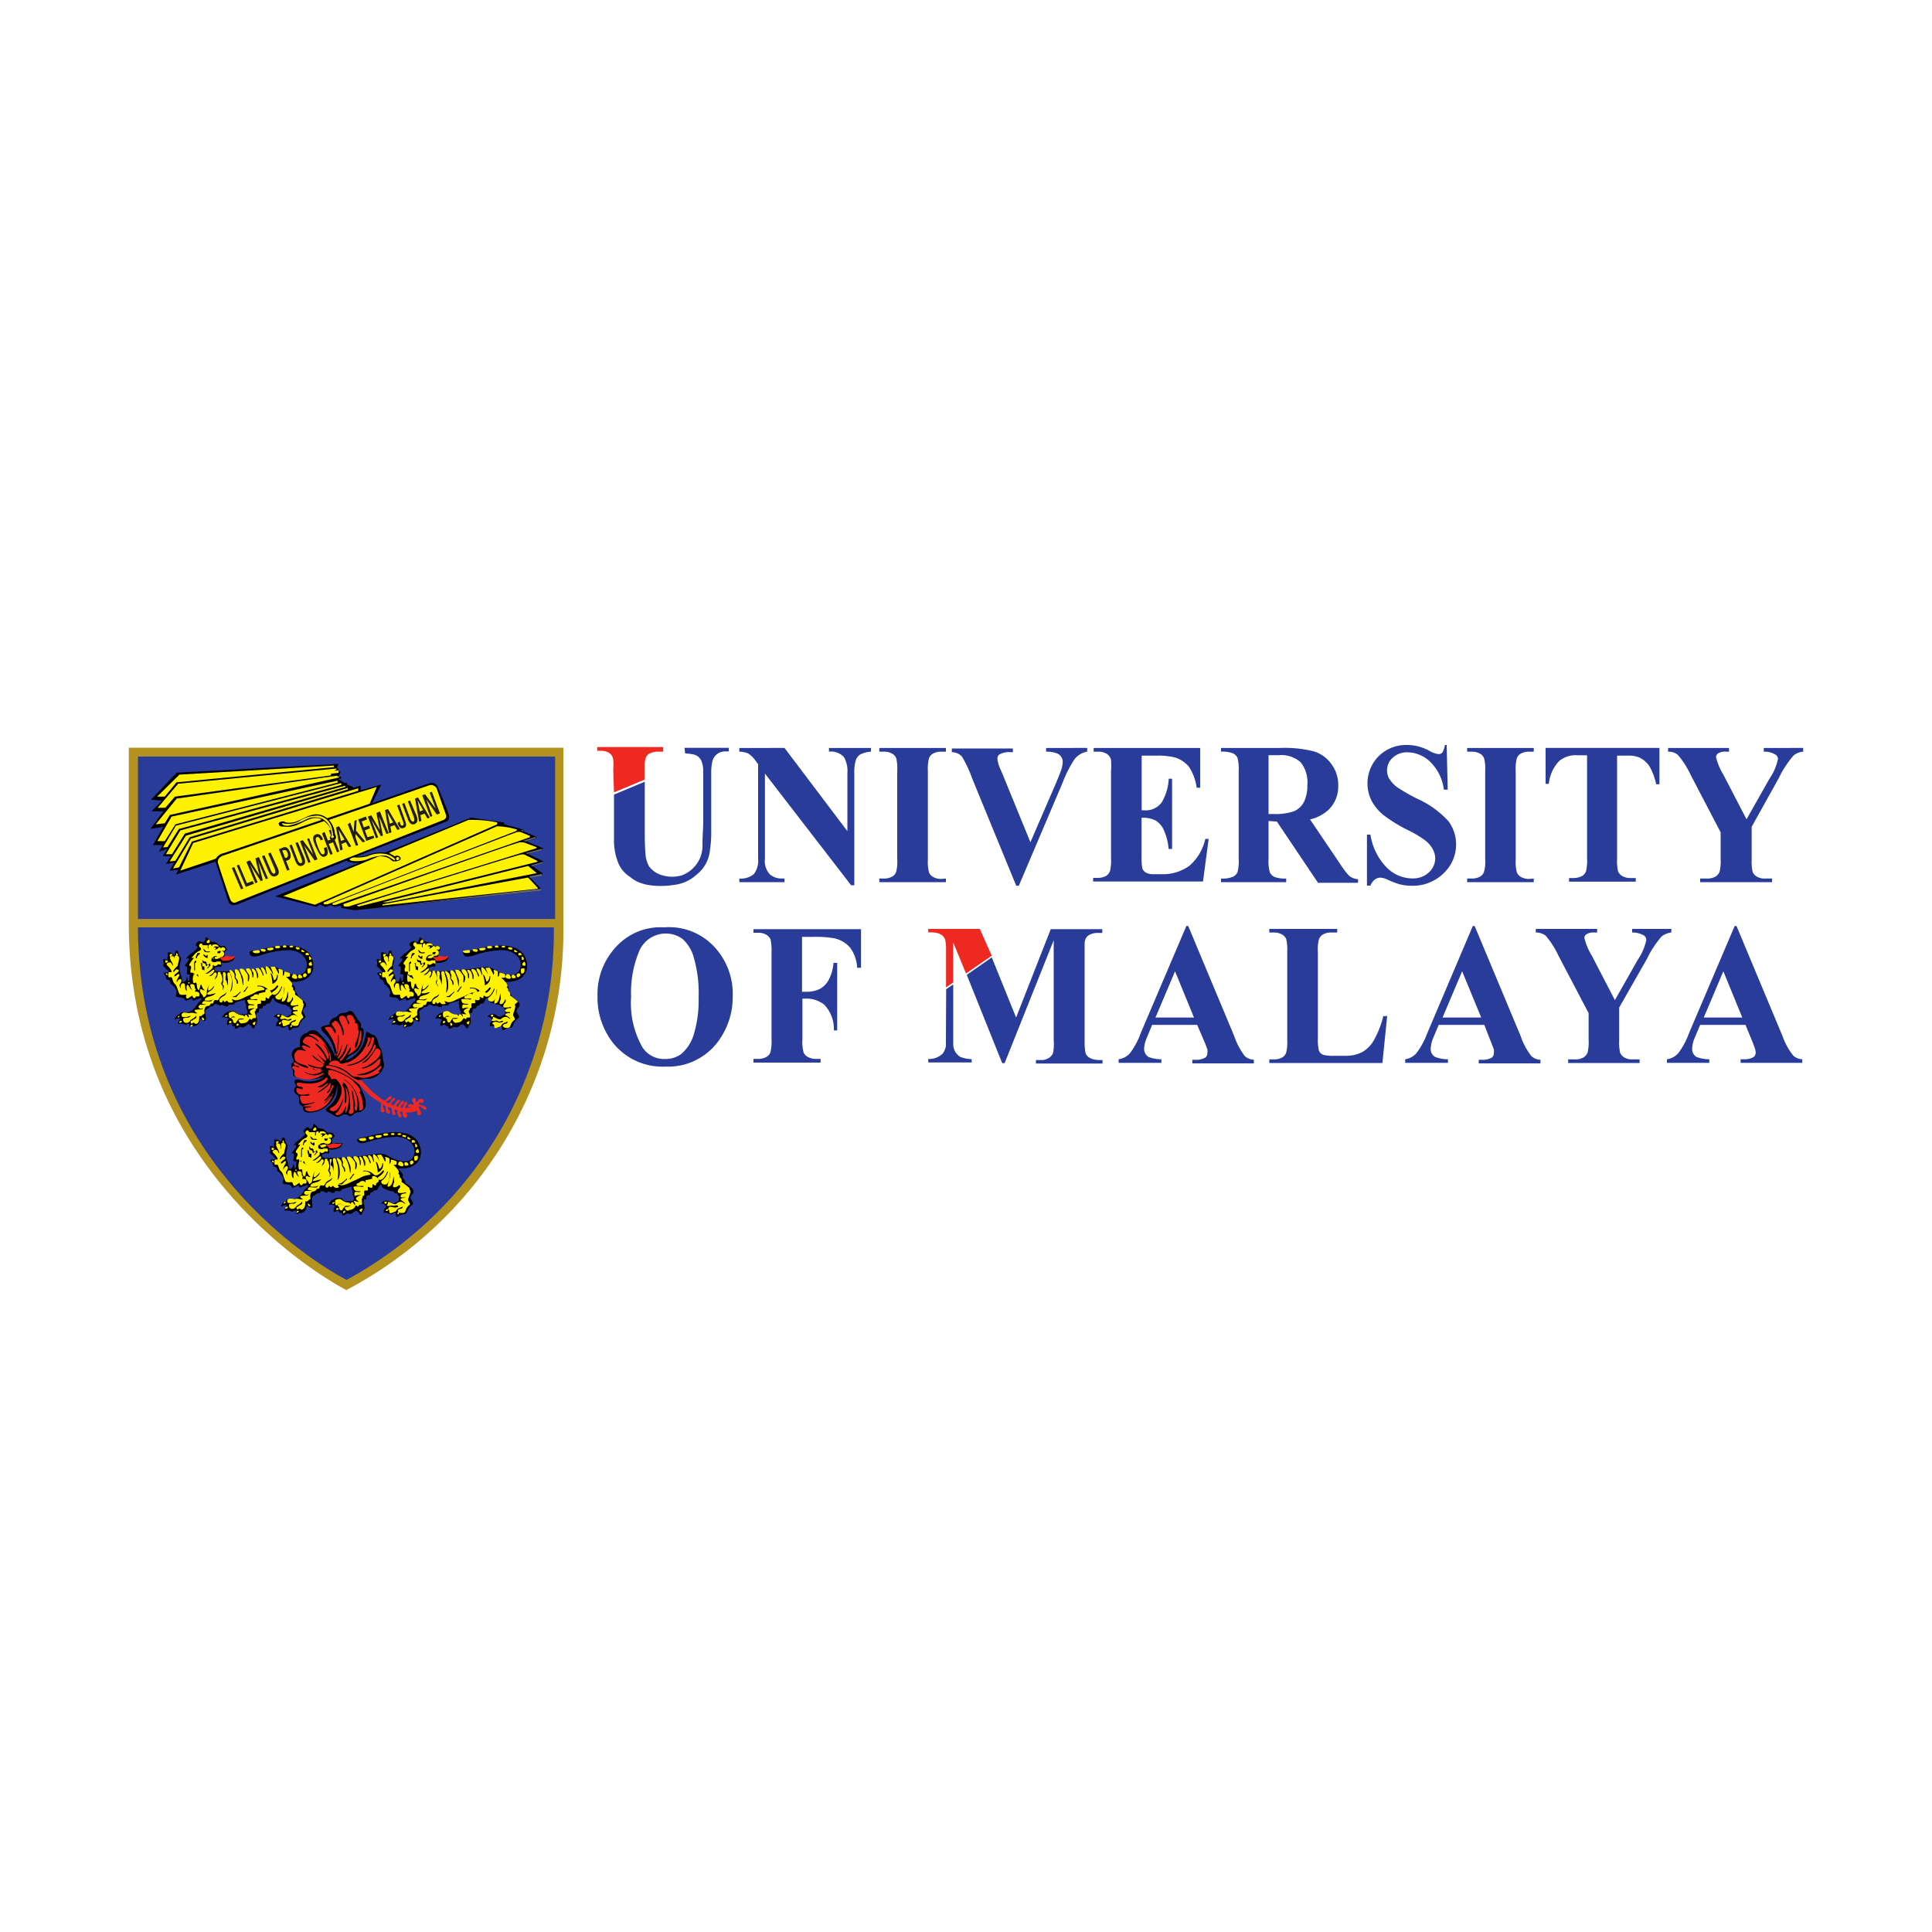 <svg xmlns="http://www.w3.org/2000/svg" viewBox="0 0 150 150"><defs><style>.cls-1{fill:#fff;}.cls-2{fill:#2a3c9a;}.cls-3{fill:#ee2922;}.cls-4{fill:#b4921f;}.cls-5{fill:#fff200;}.cls-6{fill:#66686c;}.cls-7{fill:#211d1d;}</style></defs><g id="Layer_2" data-name="Layer 2"><g id="Layer_1-2" data-name="Layer 1"><rect class="cls-1" width="150" height="150"/><g id="layer1"><g id="g54"><g id="g56"><g id="g62"><path id="path68" class="cls-2" d="M51.66,72.48a2.24,2.24,0,0,0-2.07,1.46A8.28,8.28,0,0,0,49,77.39a6.92,6.92,0,0,0,.89,3.94,2,2,0,0,0,1.73.89,2.07,2.07,0,0,0,1.26-.38,3.2,3.2,0,0,0,1-1.58,9.05,9.05,0,0,0,.36-2.81,9.85,9.85,0,0,0-.37-3.09A2.94,2.94,0,0,0,53,72.91a2.14,2.14,0,0,0-1.3-.43M51.57,72a4.79,4.79,0,0,1,3.84,1.46,5.34,5.34,0,0,1,1.48,3.86,5.8,5.8,0,0,1-1.1,3.49,4.82,4.82,0,0,1-4.12,2,4.9,4.9,0,0,1-4.13-1.91,5.7,5.7,0,0,1-1.15-3.57,5.37,5.37,0,0,1,1.49-3.87A4.66,4.66,0,0,1,51.57,72"/><path id="path70" class="cls-2" d="M62.27,72.74V77h.29a2.37,2.37,0,0,0,1.07-.21,1.68,1.68,0,0,0,.7-.7,3.23,3.23,0,0,0,.38-1.33H65V80h-.26a2.72,2.72,0,0,0-.75-2,2.23,2.23,0,0,0-1.4-.47h-.29v3.18a3.19,3.19,0,0,0,.09,1,.69.69,0,0,0,.33.35,1.24,1.24,0,0,0,.66.15h.33v.29H58.5v-.29h.33a1.26,1.26,0,0,0,.69-.16.67.67,0,0,0,.3-.37,3.43,3.43,0,0,0,.08-1V73.92a3.82,3.82,0,0,0-.08-1,.84.84,0,0,0-.33-.35,1.24,1.24,0,0,0-.66-.15H58.5v-.28h8.35v3h-.3A2.89,2.89,0,0,0,66,73.57a2.28,2.28,0,0,0-1.22-.72,8.05,8.05,0,0,0-1.62-.11"/><path id="path72" class="cls-2" d="M92.7,79l-1.47-3.59L89.71,79Zm.25.57h-3.5l-.41,1a2.32,2.32,0,0,0-.21.84.73.73,0,0,0,.34.65,2.78,2.78,0,0,0,1,.18v.28H86.85v-.28a1.44,1.44,0,0,0,.88-.47,5.9,5.9,0,0,0,.84-1.57l3.54-8.31h.14l3.57,8.54A5.53,5.53,0,0,0,96.65,82a1.15,1.15,0,0,0,.7.28v.28H92.57v-.28h.2a1.48,1.48,0,0,0,.81-.17.43.43,0,0,0,.16-.35,1,1,0,0,0,0-.29s-.08-.24-.22-.57"/><path id="path74" class="cls-2" d="M107.7,78.88l-.37,3.65H98.55v-.28h.33a1.31,1.31,0,0,0,.69-.16.74.74,0,0,0,.29-.37,3.48,3.48,0,0,0,.08-1V73.9a3.76,3.76,0,0,0-.08-1,.73.73,0,0,0-.33-.35,1.23,1.23,0,0,0-.65-.15h-.33v-.28h5.27v.28h-.43a1.26,1.26,0,0,0-.69.16.71.71,0,0,0-.3.37,3.11,3.11,0,0,0-.08,1v6.64a3.92,3.92,0,0,0,.08,1,.6.6,0,0,0,.35.33,3.08,3.08,0,0,0,.88.07h.82a2.74,2.74,0,0,0,1.32-.29,2.49,2.49,0,0,0,.9-.92,7.54,7.54,0,0,0,.73-1.86"/><path id="path76" class="cls-2" d="M115,79l-1.48-3.59L112,79Zm.24.57H111.7l-.42,1a2.5,2.5,0,0,0-.2.84.71.71,0,0,0,.34.65,2.72,2.72,0,0,0,1,.18v.28H109.1v-.28a1.44,1.44,0,0,0,.87-.47,6.14,6.14,0,0,0,.85-1.57l3.53-8.31h.14l3.57,8.54A5.22,5.22,0,0,0,118.9,82a1.12,1.12,0,0,0,.7.28v.28h-4.79v-.28h.2a1.43,1.43,0,0,0,.81-.17.41.41,0,0,0,.16-.35,1,1,0,0,0,0-.29s-.09-.24-.22-.57"/><path id="path78" class="cls-2" d="M129.76,72.12v.28a1.52,1.52,0,0,0-.75.3,8,8,0,0,0-1.15,1.76l-2.15,3.77v2.52a3.71,3.71,0,0,0,.08,1,.81.81,0,0,0,.32.35,1.18,1.18,0,0,0,.63.15h.56v.28h-5.55v-.28h.51a1.27,1.27,0,0,0,.7-.16.82.82,0,0,0,.3-.37,3.48,3.48,0,0,0,.08-1V78.66L121,74.2a6.67,6.67,0,0,0-1-1.56,1.25,1.25,0,0,0-.76-.24v-.28H124v.28h-.22a1,1,0,0,0-.6.13.38.38,0,0,0-.17.28,4.7,4.7,0,0,0,.58,1.39l1.79,3.45,1.78-3.14a4.32,4.32,0,0,0,.66-1.53.41.41,0,0,0-.19-.35,1.74,1.74,0,0,0-.91-.23v-.28"/><path id="path80" class="cls-2" d="M135.27,79l-1.47-3.59L132.28,79Zm.25.57H132l-.42,1a2.28,2.28,0,0,0-.2.84.72.72,0,0,0,.33.65,2.78,2.78,0,0,0,1,.18v.28h-3.29v-.28a1.44,1.44,0,0,0,.88-.47,5.9,5.9,0,0,0,.84-1.57l3.54-8.31h.14l3.57,8.54a5.22,5.22,0,0,0,.84,1.53,1.1,1.1,0,0,0,.7.28v.28h-4.79v-.28h.2a1.48,1.48,0,0,0,.81-.17.43.43,0,0,0,.16-.35,1,1,0,0,0-.05-.29s-.08-.24-.21-.57"/><path id="path82" class="cls-2" d="M60.91,58.07l4.88,6.46V60.06a2.2,2.2,0,0,0-.26-1.27,1.35,1.35,0,0,0-1.17-.43v-.29h3.26v.29a2.2,2.2,0,0,0-.84.22.87.87,0,0,0-.33.43,3.2,3.2,0,0,0-.12,1.05v8.67h-.25l-6.69-8.67v6.62a1.5,1.5,0,0,0,.39,1.21,1.4,1.4,0,0,0,.9.32h.23v.28H57.4v-.28a1.56,1.56,0,0,0,1.14-.36,1.72,1.72,0,0,0,.32-1.17V59.33l-.21-.28a2,2,0,0,0-.56-.55,1.7,1.7,0,0,0-.69-.14v-.29"/><path id="path84" class="cls-2" d="M73.44,68.21v.28H68.27v-.28h.33a1.35,1.35,0,0,0,.69-.16.69.69,0,0,0,.29-.37,3.16,3.16,0,0,0,.08-1V59.86a3.32,3.32,0,0,0-.08-1,.71.71,0,0,0-.32-.35,1.24,1.24,0,0,0-.66-.15h-.33v-.29h5.17v.29h-.33a1.31,1.31,0,0,0-.69.16.67.67,0,0,0-.3.37,3.43,3.43,0,0,0-.08,1v6.85a3.23,3.23,0,0,0,.09,1,.75.75,0,0,0,.32.35,1.29,1.29,0,0,0,.66.15"/><path id="path86" class="cls-2" d="M84.41,58.07v.29a1.55,1.55,0,0,0-1,.61,9.21,9.21,0,0,0-.91,1.8l-3.4,8H78.9l-3.4-8.28a9.76,9.76,0,0,0-.82-1.76,1.08,1.08,0,0,0-.78-.33v-.29h4.74v.29h-.16a1.55,1.55,0,0,0-.88.17.38.38,0,0,0-.16.34,1,1,0,0,0,.06.32c0,.13.17.46.39,1L80,65.39l2-4.62c.23-.56.38-.93.43-1.12a2,2,0,0,0,.08-.48.71.71,0,0,0-.12-.41.67.67,0,0,0-.34-.27,2.16,2.16,0,0,0-.83-.13v-.29"/><path id="path88" class="cls-2" d="M88.64,58.67v4.24h.19a1.53,1.53,0,0,0,1.37-.62,4,4,0,0,0,.54-1.83H91v5.45h-.27a4.5,4.5,0,0,0-.37-1.46,1.63,1.63,0,0,0-.66-.76,2.31,2.31,0,0,0-1.07-.2v2.94a5.13,5.13,0,0,0,.06,1,.65.65,0,0,0,.26.31,1.19,1.19,0,0,0,.62.13h.59a3.44,3.44,0,0,0,2.22-.68,3.89,3.89,0,0,0,1.2-2.06h.26l-.44,3.31H84.87v-.28h.32a1.42,1.42,0,0,0,.7-.16.79.79,0,0,0,.29-.37,3.54,3.54,0,0,0,.08-1V59.86a4.93,4.93,0,0,0,0-.87.77.77,0,0,0-.27-.42,1.21,1.21,0,0,0-.76-.21h-.32v-.29h8.27v3.09h-.27a3.94,3.94,0,0,0-.6-1.63,2.34,2.34,0,0,0-1.08-.72,5.67,5.67,0,0,0-1.53-.14"/><path id="path90" class="cls-2" d="M98.49,58.63V63.2h.42a4.38,4.38,0,0,0,1.51-.2,1.55,1.55,0,0,0,.8-.7A2.75,2.75,0,0,0,101.5,61,2.54,2.54,0,0,0,101,59.2a2.26,2.26,0,0,0-1.71-.57Zm0,5.11v2.92a3.27,3.27,0,0,0,.1,1.07.79.79,0,0,0,.35.35,2.31,2.31,0,0,0,.92.13v.28H94.8v-.28a2.12,2.12,0,0,0,.93-.14.74.74,0,0,0,.35-.35,3.59,3.59,0,0,0,.09-1.06V59.9a3.64,3.64,0,0,0-.09-1.06.79.79,0,0,0-.35-.35,2.19,2.19,0,0,0-.93-.13v-.29h4.6a9.21,9.21,0,0,1,2.62.27,2.59,2.59,0,0,1,1.36,1A2.68,2.68,0,0,1,103.9,61a2.52,2.52,0,0,1-.78,1.9,3.24,3.24,0,0,1-1.41.72l2.38,3.52a5.7,5.7,0,0,0,.66.86,1.22,1.22,0,0,0,.69.26v.28h-3.11l-3.19-4.75"/><path id="path92" class="cls-2" d="M112.32,57.84l.08,3.47h-.3a3.61,3.61,0,0,0-1-2.1,2.57,2.57,0,0,0-1.79-.8,1.62,1.62,0,0,0-1.18.42,1.31,1.31,0,0,0-.44,1,1.23,1.23,0,0,0,.16.61,2.44,2.44,0,0,0,.67.71,14.93,14.93,0,0,0,1.59.9,7.24,7.24,0,0,1,2.34,1.7,3,3,0,0,1,.6,1.83,3.06,3.06,0,0,1-1,2.25,3.39,3.39,0,0,1-2.45.94,4.09,4.09,0,0,1-.88-.1,6.3,6.3,0,0,1-1-.38,1.51,1.51,0,0,0-.57-.15.74.74,0,0,0-.41.15,1.08,1.08,0,0,0-.34.47h-.27V64.8h.27a4.65,4.65,0,0,0,1.24,2.53,2.83,2.83,0,0,0,2,.87,1.8,1.8,0,0,0,1.3-.47,1.48,1.48,0,0,0,.49-1.09,1.54,1.54,0,0,0-.19-.71,2.24,2.24,0,0,0-.56-.66,8.17,8.17,0,0,0-1.35-.81,11.67,11.67,0,0,1-1.93-1.19,3.59,3.59,0,0,1-.91-1.1,3,3,0,0,1,.55-3.46,3,3,0,0,1,2.18-.87,3.61,3.61,0,0,1,.94.12,4.16,4.16,0,0,1,.83.34,1.85,1.85,0,0,0,.69.25.38.38,0,0,0,.3-.12,1.47,1.47,0,0,0,.2-.59"/><path id="path94" class="cls-2" d="M119.08,68.21v.28h-5.17v-.28h.33a1.35,1.35,0,0,0,.69-.16.69.69,0,0,0,.29-.37,3,3,0,0,0,.09-1V59.86a3.19,3.19,0,0,0-.09-1,.71.71,0,0,0-.32-.35,1.24,1.24,0,0,0-.66-.15h-.33v-.29h5.17v.29h-.33a1.31,1.31,0,0,0-.69.16.67.67,0,0,0-.3.37,3.43,3.43,0,0,0-.08,1v6.85a3.23,3.23,0,0,0,.09,1,.75.75,0,0,0,.32.35,1.29,1.29,0,0,0,.66.15"/><path id="path96" class="cls-2" d="M128.84,58.07v2.82h-.26a4.48,4.48,0,0,0-.52-1.4,2,2,0,0,0-.78-.68,2.37,2.37,0,0,0-1-.14h-.73v8a3.76,3.76,0,0,0,.08,1,.84.84,0,0,0,.33.35,1.28,1.28,0,0,0,.67.15H127v.28h-5.18v-.28h.33a1.41,1.41,0,0,0,.69-.16.75.75,0,0,0,.3-.37,3.54,3.54,0,0,0,.08-1v-8h-.72a2,2,0,0,0-1.45.45,3,3,0,0,0-.8,1.77H120V58.07"/><path id="path98" class="cls-2" d="M140,58.07v.29a1.29,1.29,0,0,0-.75.3,7.77,7.77,0,0,0-1.15,1.76L136,64.19v2.52a3.71,3.71,0,0,0,.08,1,.81.81,0,0,0,.32.35,1.18,1.18,0,0,0,.63.15h.55v.28H132v-.28h.51a1.37,1.37,0,0,0,.7-.16.87.87,0,0,0,.3-.37,3.54,3.54,0,0,0,.08-1V64.62l-2.33-4.46a6.67,6.67,0,0,0-1-1.56,1.13,1.13,0,0,0-.75-.24v-.29h4.73v.29H134a1,1,0,0,0-.6.13.38.38,0,0,0-.17.28,4.81,4.81,0,0,0,.58,1.39l1.79,3.45,1.78-3.15a4.17,4.17,0,0,0,.66-1.53.4.4,0,0,0-.19-.34,1.65,1.65,0,0,0-.91-.23v-.29"/><path id="path100" class="cls-2" d="M53.15,58.06h3.43v.28h-.26a1,1,0,0,0-1,.73,3.71,3.71,0,0,0-.1.76v3.93l0,1a9.73,9.73,0,0,1-.12,1.4,2.69,2.69,0,0,1-1,1.73,3.09,3.09,0,0,1-1.74.81,6.39,6.39,0,0,1-2.09,0,3.82,3.82,0,0,1-.65-.19,2.57,2.57,0,0,1-.72-.44A2.33,2.33,0,0,1,48,67a4.77,4.77,0,0,1-.33-1.61c0-.18,0-1,0-1v-2.7l2.39-1v3.55c0,.91,0,1.27.05,2a2.39,2.39,0,0,0,.27,1,1.88,1.88,0,0,0,1.05.72,2.68,2.68,0,0,0,1.51,0,2.46,2.46,0,0,0,1.6-2.45c0-.51.06-1.34.06-1.62s0-4,0-4a2.12,2.12,0,0,0-.11-.72.88.88,0,0,0-.62-.59,4.91,4.91,0,0,0-.68-.09"/><path id="path102" class="cls-3" d="M47.67,61.52l2.39-1s0-1,0-1.21a1.46,1.46,0,0,1,.08-.48.68.68,0,0,1,.22-.29,1.46,1.46,0,0,1,.8-.18h.33V58l-5.12,0v.29h.35s.82,0,.89.7a3.85,3.85,0,0,1,0,.78"/><path id="path104" class="cls-3" d="M72.07,72.12h4L77,74.2,75,75.58l-1-2.43v3.13l-.55.38V73.73a3.16,3.16,0,0,0-.08-.82c-.29-.66-1.3-.5-1.3-.52a2.4,2.4,0,0,1,0-.27"/><path id="path106" class="cls-2" d="M75.06,75.69,77,74.33,78.89,79l2.69-6.86h4v.29h-.39a1.3,1.3,0,0,0-.75.24.85.85,0,0,0-.23.59s0,.76,0,.76v7.08a4.8,4.8,0,0,0,.07.66c.21.58,1.09.54,1.09.54h.23v.27H80.43v-.27h.38a1,1,0,0,0,.8-.31c.12-.15.17-.19.2-.63s0-.57,0-.6V73L78,82.54h-.19"/><path id="path108" class="cls-2" d="M73.46,76.8l.55-.37v4.63a1.15,1.15,0,0,0,.55,1,2.57,2.57,0,0,0,.88.17v.26H72.07v-.27a1.51,1.51,0,0,0,1.12-.42,1.39,1.39,0,0,0,.25-.59l0-.56"/><path id="path110" class="cls-4" d="M10,58.05H43.74V72.71a31.55,31.55,0,0,1-16.85,27.45S10,91.68,10,71.73"/><path id="path112" class="cls-2" d="M10.71,72H43A30.76,30.76,0,0,1,26.91,99.37s-16.14-8-16.2-27.36"/><path id="path114" class="cls-2" d="M10.71,71.35H43.1V58.74H10.71Z"/><path id="path116" d="M15.61,77.48l-.62.21a.52.52,0,0,1-.09-.16c0-.06-.4.22-.51.14s.07-.18-.48-.24,0-.22-.28-.65-.37-.32-.39-.41,0-.25-.22-.31-.08-.18-.18-.3-.19-.24,0-.26l.31,0a3.79,3.79,0,0,0-.43-.45c-.1-.06,0-.16,0-.24s-.1-.33,0-.35a.49.49,0,0,1,.29.1.73.73,0,0,1,0-.25.8.8,0,0,0,0-.33c0-.06.31-.06.46.12s.09-.32.25-.3.09.21.23.43.12.07.06.46a1.49,1.49,0,0,0,0,.91c.14.31.12.58.2.64s.3-.15.29-.33.11.13.1.25.15-.06.12-.25.09-.18,0-.23-.22,0-.22-.13.13-.55-.08-.53.19-.36.23-.5-.07-.13-.17-.09.15-.25.37-.41a1.92,1.92,0,0,0,.48-.43c.07-.13-.32-.18,0-.44.19-.15.21-.06.39,0s.25-.3.27-.36.19.08.29.21.21.12.38.14.28.23.46.3.29-.13.48.22c.06.1-.09.19-.09.19a.2.2,0,0,0-.09.2.44.44,0,0,1,0,.2l.79,0a.38.38,0,0,1-.24.39,1.32,1.32,0,0,1-.79.1s.06.26,0,.3-.11,0-.23,0a1.39,1.39,0,0,0-.3.12s0,.25.17.25a20.09,20.09,0,0,0,3.28-.2c1.38-.24,1.37-.1,1.83.15s1.53.62,1.82-.08-.27-1.46-1.26-1.51a7.06,7.06,0,0,0-2.32.42c-.43.11-.71.13-.8-.16s.45-.2.72-.25a8.26,8.26,0,0,1,2.38-.37c1.06.06,1.73.48,1.85,1.4s-.63,1.52-1.78,1.41a1.92,1.92,0,0,1,.38.49c.05.17-.09.17,0,.26a1,1,0,0,1,.21.36c0,.09.59.36.62.65s-.15.23-.15.3-.11.15-.08.26.19.3.19.41-.16.15-.23.25-.19.22-.21.33a.27.27,0,0,1-.3.26.47.47,0,0,0-.38.16c-.09.07-.21.11-.21-.25a.16.16,0,0,0-.18,0c-.09.09-.33.14-.41,0,0,0-.31-.09-.34,0a.46.46,0,0,1,.14-.43s.08,0,0-.13-.18-.21-.34-.18a.49.49,0,0,1,.42-.24c.27,0,.31.21.5.22s.3-.16.4-.17,0-.14.07-.29-.15-.13-.12-.25-.16,0-.27-.16-.05,0-.38-.11-.6-.19-.62-.49a.27.27,0,0,0-.16.14c0,.1-.15.31-.24.31s-.18,0-.2.09-.15.06-.21.1,0,.18-.13.19-.22,0-.22.22-.14.06-.17.14a.46.46,0,0,0,0,.34.79.79,0,0,1,0,.5.38.38,0,0,0-.15.25c0,.12-.16.07-.16.07s-.16-.29-.29-.3-.31.25-.49.24-.23-.08-.29,0-.25.13-.31.08v-.16l-.17,0L18,79.46a1,1,0,0,0-.31.11c-.09.06-.09-.32.07-.46a.61.61,0,0,0-.52-.11.82.82,0,0,1,.78-.5c.41,0,.25.25.61.25s.51,0,.56-.08,0-.23,0-.23a.87.87,0,0,1-.09-.4c0-.18-.1-.15-.06-.43l-.47.13c-.29.08-.29.08-.35.17S18,78,17.88,78s-.15,0-.16.07-.14.11-.35,0-.18,0-.24,0-.26-.09-.26-.09-.16-.08-.22,0-.1.14-.28.16-.07.12-.26.18-.18.28-.16.37.06.49,0,.56-.25-.08-.35-.12-.08.18-.13.29a.51.51,0,0,1-.37.24.49.49,0,0,0-.3.08s-.1,0-.1-.23c0,0,0-.1-.16,0s-.24,0-.28,0-.2-.07-.43,0c0,0,0-.33.22-.42a.85.85,0,0,0-.33,0,.77.77,0,0,0-.17.09.6.6,0,0,1,.28-.39c.23-.12.19-.22.39-.2a1,1,0,0,0,.61-.09c.2-.12.16-.16.25-.22s.33-.5.46-.56.1-.21.1-.21"/><path id="path118" class="cls-3" d="M17.1,74.3s.21,0,.26,0a.45.45,0,0,1,.3-.08,1.44,1.44,0,0,0,.55,0c.06,0,0,.38-.87.38-.15,0-.1-.17-.28-.19V74.3"/><path id="path120" class="cls-5" d="M22.76,75.64s-.15.18-.08.26.35.14.38.06a.25.25,0,0,0-.3-.32m.41.06a.25.25,0,0,0,0,.22c.07.08.23,0,.28,0s0-.13-.08-.21-.24,0-.24,0m.58-.15s-.19,0-.18.18.15.14.19.1.2-.14,0-.28m.15-.28c0,.13,0,.31.07.31a.21.21,0,0,0,.2-.2,1.57,1.57,0,0,1,0-.2s-.27-.05-.28.09m.28-.63a.86.86,0,0,0-.17.17c0,.06,0,.16.15.16s.13-.17,0-.33M24,74.31s0,.14,0,.19.19,0,.17-.07-.1-.26-.21-.12m-.16-.15c.1,0,.16,0,.18,0s0-.25-.23-.17c0,0-.05.13,0,.17m-.31-.28c.12.1.22,0,.22,0s-.21-.15-.21-.15-.13.08,0,.18m-.38-.19a.42.42,0,0,1,.17,0,.1.1,0,0,0,0-.12c0-.07-.26-.07-.26-.07s-.07.11.05.14m-.42-.11c.14,0,.15-.06.15-.06s0-.1-.15-.08-.14.07-.14.07,0,.07.14.07m-.52,0c.13,0,.15,0,.14-.08s-.09-.08-.16-.08-.12.08-.12.08,0,.08.14.08m-.52.06c.2,0,.18-.11.18-.11s0-.09-.23-.07-.15.12-.15.12,0,.09.2.06m-.67.17c.18,0,.37-.07.34-.17s-.44,0-.47,0-.06.18.13.15m-.42.14c.23-.07.17-.23,0-.22a.88.88,0,0,0-.24,0s0,.24.2.17M20,74c.26,0,.17-.18.11-.23a1.8,1.8,0,0,0-.5.08s0,.19.39.15M12.87,75.6s.05.12.11.12,0-.15,0-.15-.12,0-.14,0m.16-1h-.16v.16s.22.07.17-.15m.26-.34a.15.15,0,0,0,.11-.15c0-.07-.2,0-.2,0l0,.17a.14.14,0,0,0,.11,0m.46-.09.07,0c0-.09-.11-.18-.11-.18a.14.14,0,0,0,0,.2m1,2.18,0-.12s-.1,0-.1.06.12.06.12.06m-.3,1c.09.25.14.16.38,0s.06,0,.22.1.1-.15.29-.11.2-.14.14-.26-.19-.1-.29-.11.09-.14,0-.21,0-.26-.14-.34-.26,0-.26,0a.61.61,0,0,0,.17.43.55.55,0,0,1-.22-.21c-.06-.12-.18-.32-.23-.1a.68.68,0,0,0,.05.39c0-.06-.13,0-.16-.26s0-.36-.19-.35-.17.41-.17.41,0,0-.06-.16.07-.25.11-.35,0-.29-.16-.2-.14.25-.19.17.21-.44.21-.5,0-.16-.21,0-.19.1-.17,0,.49-.31.27-.43-.29.27-.36.16.33-.45.33-.45.05-.26.11-.5-.11-.31-.25-.31-.09.46-.09.46h0c0-.42-.1-.41-.2-.4s-.26.05-.06.38.13.43.08.3-.17-.28-.36-.16,0,.21.1.33.32.41.14.39-.19,0-.19.27.24,0,.3.21c.11.4.14.35.26.49s.18.48.29.69.52,0,.57.15M13.8,79c.12,0,.15-.13.15-.13-.17,0-.15.13-.15.13m.11.41c.25,0,.19-.15.19-.15a.15.15,0,0,0-.19.15m.88.31c.17,0,.17-.16.17-.16-.23,0-.17.16-.17.16m.9-.73c-.07.26.17.21.17.21a.21.21,0,0,0-.17-.21m6.86.77c.15,0,.11-.18.11-.18-.17,0-.11.18-.11.18m-.89-.24c.21,0,.17-.17.17-.17s-.22,0-.17.17m.06-.72c0-.07-.31,0-.17.11s.17-.11.17-.11m-4.22.15c.13,0,.18-.14.18-.14-.24,0-.18.14-.18.14m.3.34a.16.16,0,0,0,0,.14.12.12,0,0,0,.17-.12s-.11-.11-.16,0m.58.34c.15,0,.14-.14.14-.14l-.09-.06c-.13.11-.05.2-.05.2m1.32-.29c-.07.08-.15.09-.06.17s.13.06.15,0,0-.06.05-.2a.14.14,0,0,0-.14.06m.89-2.37c-.05,0-.35.07-.47.1s0,.18,0,.18l0,0a.29.29,0,0,0-.45,0c-.11.09-.3.09-.23.22s.58,0,.53.09-.22,0-.54,0-.25.06-.18.25.6.08.46.17-.44-.11-.44.14,0,.17.22.13.35,0,.27,0-.38.14-.37.26.21.23.21.23,0,0-.16,0-.28-.11-.19,0,.07.25,0,.18-.08-.18-.17-.18-.12.21-.13.15-.08-.13-.25-.13a.82.82,0,0,1-.45-.21.39.39,0,0,0-.39,0c-.13,0-.11.17-.09.32s.13.16.21.06.17-.08.28,0,.28,0,.27,0a.3.3,0,0,1-.28,0c-.1,0-.3,0-.29.08s.13.08.12.19.14.3.26.11a.84.84,0,0,1,.21-.27,1.79,1.79,0,0,1,.4,0,.49.49,0,0,1-.29.06c-.17,0-.19.08-.06.23s.21.05.35.05a.5.5,0,0,0,.35-.23s.08-.13.12-.09.12.13.16,0,.2,0,.25-.08,0-.25-.05-.38.07-.15.07-.26.13-.05.13-.16-.08-.31.13-.29.14-.12.14-.23,0,0,.21,0,.14-.14.16-.24.12.08.22.07,0-.13.16-.23.11-.16,0-.34a.35.35,0,0,0-.4-.14m-4-2.34s0,0-.05-.15-.05.14.05.15m.06-.13c0,.12.11.09.2.09s.09-.07.19-.08.05-.16.05-.16-.4,0-.44.15m4.84,1.7a.61.61,0,0,1-.36.33,2.83,2.83,0,0,0-.14-.81c.12-.09.25.52.25.52.23,0,.26-.43.26-.43l.05,0a1.35,1.35,0,0,1-.06.43M19,77l-.13,0a1.17,1.17,0,0,0,.19-.2l.13-.2h.08L19,77Zm-.35.07-.31.34h-.25v-.06a.4.4,0,0,0,.23-.06c.11-.08.36-.32.36-.32s0,0,0,.1m-2.86-1.67,0-.11h-.13a.94.94,0,0,0-.05-.29c-.06-.12,0-.15,0-.15l-.08-.07.14,0,0,.22.17.06v.17s0,.08,0,.1-.08,0-.08,0m-.28.6,0,0a.11.11,0,0,0-.1-.12.18.18,0,0,1-.13-.1l0,0,0-.06h.09a.26.26,0,0,0,.08.18c.08.07,0,.12,0,.12m-.38-.63,0-.49,0-.1.07-.13.1,0,0,.11-.1.06,0,.06v.53Zm0,.37c-.06,0-.06-.1-.06-.1h.07s0,.1,0,.1m.16-1.49.09-.21.19,0v.07s-.2.15-.22.24v.09h-.09l0-.15Zm.78,0c0-.06.1-.06.1-.06l0,.23-.1,0s-.23-.12-.23-.25.2.15.21.1m0-.35.3,0,0,.05a.9.9,0,0,1-.34,0c-.12,0-.19-.28-.19-.28s.21.19.21.19m1,0c0-.05,0-.05,0-.05s0,.09.11.05,0,.14,0,.17a.85.85,0,0,1-.21,0s0-.13,0-.13.13,0,.13-.09m6.49,3.9a5.53,5.53,0,0,0-.6-.47s.09-.2-.16-.38c0,0,.08-.13-.12-.27,0,0,.21-.05-.08-.39s-.3-.28-.3-.28l0-.06s.27.06.27-.09.1-.2-.43-.31c0,0,0,.32-.13.32a1.53,1.53,0,0,0,0-.4c0-.07-.29-.13-.33-.13s.11.31,0,.38a4.48,4.48,0,0,0-.27-.52c0-.06-.35,0-.35,0a4.24,4.24,0,0,1,.21.51c0,.06-.05,0-.05,0s-.25-.51-.45-.56,0,.44,0,.55-.06,0-.06,0-.1-.47-.32-.47.19.46.12.62-.12-.67-.56-.56c-.08,0,0,.12.07.27s.13.38.06.49h-.06s0-.59-.29-.7,0,.3,0,.3a1.08,1.08,0,0,1,0,.35l-.07,0s0-.7-.36-.7.08.43.11.54,0,.44-.08.48.05-.46-.08-.6-.23-.45-.54-.38c-.14,0,.14.48.2.68s.06.57,0,.6a3.47,3.47,0,0,0-.16-.78c-.12-.31-.2-.43-.34-.46s-.17.12-.07.31-.09.24.08.42a.43.43,0,0,1,.11.39h-.08a.83.83,0,0,0-.07-.31.34.34,0,0,1-.1-.32.53.53,0,0,0-.33-.44c-.18,0,0,.15.09.53s.12,1-.11,1.17A2.74,2.74,0,0,0,18,76c-.14-.42-.09-.51-.25-.5s-.08.23-.08.34a2.22,2.22,0,0,1,0,.71s-.06-.41-.13-.45,0-.37,0-.46-.15-.23-.21-.14,0,.25,0,.38,0,.3,0,.35-.1.18,0,.25,0,.39-.05.4a.52.52,0,0,0,0-.33c-.07-.11-.15-.15-.06-.31a.5.5,0,0,0,0-.43c0-.17-.12-.21-.1-.29s-.21-.09-.21,0a.8.8,0,0,1-.12.41c-.06,0-.11.15-.11.15a.53.53,0,0,1,.1-.3c.09-.12.05-.29-.08-.28s-.16.3-.48.29c0,0,.46-.28.41-.47s-.42.37-.67.27c0,0,.65-.38.55-.56s-.25,0-.25,0a.31.31,0,0,1-.21.18,1,1,0,0,0,.18-.25s0-.15-.14,0-.09-.09-.16-.14-.18,0-.21-.16a1.25,1.25,0,0,1,0-.2s0,.15.11.18.2,0,.21.13.05.18.19.07.07.07.11.1.16.09.22,0,0,.09.15.06.23-.16.28-.14.24.16.13-.21c0,0-.21,0-.28,0a.36.36,0,0,1-.39,0c-.11-.07,0-.32.14-.38s.21-.08.39,0,.43,0,.42-.22-.15-.19-.15-.19l0-.06s.21.08.23-.07-.1-.2-.27-.19c0,0,0,.09-.07.07s-.06-.07-.06-.07H17a1.49,1.49,0,0,1-.13.13c-.05,0-.1.08-.16.06s.13-.09,0-.16-.14.1-.14.1a.25.25,0,0,1,.09-.19c.1,0,.09,0,.16,0s.15.07.15,0-.15-.17-.26-.16-.21,0-.23.07-.07.07-.07.07,0-.14-.06-.14a.17.17,0,0,0-.17.15,1.33,1.33,0,0,1,0,.17h-.05s0-.25,0-.25-.39,0-.39,0-.07-.23-.22-.1,0,.29.08.32l0,.13-.11.08a1.09,1.09,0,0,0-.35.23c-.09.12-.28.32-.28.32l.2,0a4.33,4.33,0,0,0-.32.44q-.11.18.06.18a.27.27,0,0,1,0,.28.4.4,0,0,0,0,.24.26.26,0,0,0,.21,0,.27.27,0,0,1,0,.24.92.92,0,0,0,0,.54c0,.08.16,0,.21,0s.06.23.06.23,0,.27.16.36a.91.91,0,0,0,.1-.3.14.14,0,0,1,.09-.14s.09.33.22.4-.06.06-.15,0a.1.1,0,0,0-.18.07.52.52,0,0,0,.14.28.63.63,0,0,1,.14.25.36.36,0,0,0,.25-.32,1.31,1.31,0,0,1,.27-.77l0,0a.86.86,0,0,0-.17.51s0,.09.17,0a2.16,2.16,0,0,0,.32-.33s0,.23-.39.45c0,0-.17.08-.16.22a.7.7,0,0,0,.3,0,1.72,1.72,0,0,1,.36-.08.85.85,0,0,1-.39.22c-.28.08-.43.09-.47.33a1.24,1.24,0,0,0,.46,0l.22-.07a.91.91,0,0,0-.17.12c0,.07-.44,0-.54,0a.22.22,0,0,0-.17.21l.37.08-.06,0-.45,0s-.22.09-.1.24.34,0,.34,0-.07.12-.15.12-.49,0-.52.07.09.17.21.22a.47.47,0,0,1-.27,0,.61.61,0,0,0-.37,0c-.12,0-.41-.09-.52,0a.19.19,0,0,0,0,.3,1.11,1.11,0,0,0,.64-.11.27.27,0,0,1-.23.16c-.15,0-.36,0-.36.12a.27.27,0,0,0,.15.27.32.32,0,0,0,.38-.14c.14-.17.22-.15.3-.22s.17-.12.17-.2a.16.16,0,0,1,0,.19c-.08.1-.17.08-.25.17s-.2,0-.16.19.16,0,.22,0,.14.2.31.05.11-.44.14-.56a.19.19,0,0,0,.23-.07c.1-.12.19,0,.16-.25s.09-.45.24-.45a.28.28,0,0,0,.25-.19c0-.06.17.07.21-.09s.09-.21.21-.18.18,0,.23-.12a.68.68,0,0,1,.33-.29c.14-.08.24-.17.24-.26h0a.37.37,0,0,1-.22.35c-.24.13-.33.25-.32.37s.12.16.18.12.08-.17.12-.14.07.18.17.09.08-.12.18,0,.4.08.39,0S18,77.65,18,77.6s.06,0,.22.05.45-.06.69-.18.63-.27.84-.38a1.41,1.41,0,0,1,.65-.21c.17,0,.21-.16-.13-.28a.56.56,0,0,0-.29,0l0-.07a1,1,0,0,1,.84.31c.27.23.67-.3.67-.3s.07-.06.11,0-.2.3-.25.34-.33.19-.23.29.4.21.73-.56c0,0,.12-.11,0,.14a1.1,1.1,0,0,1-.43.56c-.06,0-.09.29.25.3s.38-.68.39-.88.06,0,0,.27-.24.71-.17.75.36,0,.43-.69c0-.27.08.2.05.34s-.18.39,0,.41.32-.27.32-.36.14.09,0,.26-.19.36,0,.37a1.68,1.68,0,0,0,.47-.06v.09s-.39,0-.43.19.27.1.37.13v.07s-.35,0-.36.1.18.1.38.34H23.1a.34.34,0,0,0-.36-.13c-.25.06-.22.19-.4.18s-.4-.2-.47-.18,0,.13-.09.19,0,.16.2.11.17,0,.31.05.21-.09.32-.05-.14.16-.28.13-.35-.12-.42,0-.06.09,0,.17,0,.26.12.26.28-.11.36-.11.1-.2.3-.28l.3-.12a.22.22,0,0,1-.12.16c-.1,0-.31.09-.25.2s.18.14.35.13.2-.06.24-.21a.85.85,0,0,1,.3-.4c.12-.09-.1-.23-.1-.41s.27-.61.11-.78M16.26,73s0-.09-.12,0a.17.17,0,0,0-.08.21c.33.06.2-.2.2-.2"/><path id="path122" d="M32.19,77.48l-.62.21a.88.88,0,0,1-.09-.16c0-.06-.4.22-.5.14s.06-.18-.49-.24,0-.22-.28-.65-.37-.32-.39-.41,0-.25-.21-.31-.08-.18-.19-.3-.19-.24,0-.26l.31,0a3.79,3.79,0,0,0-.43-.45c-.1-.06,0-.16,0-.24s-.1-.33,0-.35a.48.48,0,0,1,.28.1.73.73,0,0,1,0-.25.8.8,0,0,0,0-.33c0-.06.32-.06.46.12s.09-.32.25-.3.1.21.23.43.12.07.06.46a1.49,1.49,0,0,0,0,.91c.15.31.12.58.2.64s.3-.15.29-.33.11.13.11.25.14-.06.12-.25.08-.18,0-.23-.22,0-.22-.13.13-.55-.08-.53.19-.36.23-.5-.07-.13-.17-.09.16-.25.38-.41a1.84,1.84,0,0,0,.47-.43c.07-.13-.31-.18,0-.44.19-.15.22-.06.4,0s.24-.3.27-.36.18.08.28.21.21.12.38.14.28.23.46.3.3-.13.48.22c.06.1-.09.19-.09.19a.18.18,0,0,0-.08.2.55.55,0,0,1,0,.2l.8,0a.39.39,0,0,1-.25.39,1.32,1.32,0,0,1-.79.1s.06.26,0,.3-.11,0-.23,0a1.39,1.39,0,0,0-.3.12s0,.25.18.25a20,20,0,0,0,3.27-.2c1.39-.24,1.37-.1,1.84.15s1.52.62,1.82-.08-.28-1.46-1.27-1.51a7.06,7.06,0,0,0-2.32.42c-.43.11-.71.13-.8-.16s.45-.2.72-.25a8.33,8.33,0,0,1,2.38-.37c1.06.06,1.73.48,1.85,1.4s-.63,1.52-1.78,1.41a1.92,1.92,0,0,1,.38.49c0,.17-.09.17,0,.26a.85.85,0,0,1,.21.36c0,.09.59.36.62.65s-.14.23-.15.3-.1.15-.08.26.19.3.19.41-.16.15-.23.25-.19.22-.21.33a.27.27,0,0,1-.3.26.47.47,0,0,0-.38.16c-.09.07-.21.11-.21-.25a.16.16,0,0,0-.18,0c-.09.09-.33.14-.41,0,0,0-.3-.09-.34,0a.46.46,0,0,1,.14-.43s.08,0,0-.13-.18-.21-.34-.18a.49.49,0,0,1,.42-.24c.28,0,.32.21.5.22s.3-.16.41-.17,0-.14.06-.29-.15-.13-.12-.25-.15,0-.27-.16-.06,0-.37-.11-.61-.19-.63-.49a.27.27,0,0,0-.16.14c0,.1-.15.31-.24.31s-.18,0-.2.09-.15.06-.21.1,0,.18-.13.19-.22,0-.22.22-.14.06-.17.14a.46.46,0,0,0,0,.34.79.79,0,0,1,0,.5.38.38,0,0,0-.15.25c0,.12-.16.07-.16.07s-.16-.29-.29-.3-.3.25-.48.24-.24-.08-.29,0-.26.13-.32.08v-.16l-.17,0-.1-.14a.92.92,0,0,0-.3.11c-.09.06-.09-.32.07-.46a.61.61,0,0,0-.52-.11.82.82,0,0,1,.79-.5c.41,0,.24.25.61.25s.49,0,.55-.08,0-.23,0-.23a.87.87,0,0,1-.09-.4c0-.18-.1-.15,0-.43l-.48.13c-.29.08-.29.08-.35.17s-.2.09-.34.06-.15,0-.16.07-.14.11-.35,0-.17,0-.24,0-.26-.09-.26-.09-.16-.08-.22,0-.09.14-.28.16-.07.12-.26.18-.18.28-.16.37.06.49,0,.56-.25-.08-.35-.12-.08.18-.13.29a.51.51,0,0,1-.36.24.52.52,0,0,0-.31.08s-.1,0-.1-.23c0,0,0-.1-.16,0s-.24,0-.28,0-.2-.07-.43,0c0,0,0-.33.22-.42a.85.85,0,0,0-.33,0,.77.77,0,0,0-.17.09.6.6,0,0,1,.28-.39c.23-.12.19-.22.4-.2a1,1,0,0,0,.6-.09c.2-.12.16-.16.25-.22s.33-.5.46-.56.1-.21.1-.21"/><path id="path124" class="cls-3" d="M33.68,74.3s.21,0,.26,0a.45.45,0,0,1,.3-.08,1.38,1.38,0,0,0,.54,0c.08,0,0,.38-.86.38-.15,0-.1-.17-.27-.19l0-.11"/><path id="path126" class="cls-5" d="M39.34,75.64s-.15.18-.08.26.35.14.38.06a.25.25,0,0,0-.3-.32m.41.06a.25.25,0,0,0,0,.22c.07.08.24,0,.28,0s0-.13-.08-.21-.24,0-.24,0m.58-.15s-.19,0-.18.18.15.14.19.1.2-.14,0-.28m.14-.28c0,.13,0,.31.08.31a.21.21,0,0,0,.2-.2,1.57,1.57,0,0,1,0-.2s-.26-.05-.29.09m.29-.63a.86.86,0,0,0-.17.17c0,.06,0,.16.15.16s.13-.17,0-.33m-.19-.33s0,.14,0,.19.2,0,.17-.07-.1-.26-.21-.12m-.16-.15c.1,0,.16,0,.18,0s0-.25-.22-.17c0,0-.06.13,0,.17m-.31-.28c.12.1.22,0,.22,0s-.21-.15-.21-.15-.13.08,0,.18m-.38-.19a.42.42,0,0,1,.17,0,.11.11,0,0,0,0-.12c0-.07-.27-.07-.27-.07s-.08.11,0,.14m-.42-.11c.14,0,.15-.06.15-.06s0-.1-.15-.08-.13.07-.13.07,0,.07.13.07m-.52,0c.12,0,.15,0,.14-.08s-.09-.08-.16-.08-.12.08-.12.08,0,.08.14.08m-.52.06c.21,0,.18-.11.18-.11s0-.09-.23-.07-.15.12-.15.12,0,.09.2.06m-.68.17c.19,0,.38-.07.35-.17s-.44,0-.47,0-.06.18.12.15m-.41.14c.23-.07.18-.23,0-.22a.88.88,0,0,0-.24,0s0,.24.2.17m-.58.12c.26,0,.17-.18.11-.23a1.8,1.8,0,0,0-.5.08s0,.19.39.15M29.45,75.6s.05.12.11.12,0-.15,0-.15-.12,0-.14,0m.16-1h-.16v.16s.21.07.16-.15m.27-.34a.16.16,0,0,0,.11-.15c0-.07-.21,0-.21,0l0,.17a.16.16,0,0,0,.12,0m.44-.09.08,0c0-.09-.1-.18-.1-.18a.14.14,0,0,0,0,.2m1.05,2.18,0-.12s-.1,0-.1.06.12.06.12.06m-.3,1c.1.25.15.16.39,0s.06,0,.21.1.1-.15.29-.11.2-.14.15-.26-.2-.1-.3-.11.09-.14,0-.21,0-.26-.14-.34-.26,0-.26,0a.6.6,0,0,0,.18.43.55.55,0,0,1-.22-.21c-.06-.12-.19-.32-.24-.1a.68.68,0,0,0,.05.39c0-.06-.13,0-.16-.26s0-.36-.19-.35-.17.41-.17.41,0,0-.06-.16.08-.25.11-.35,0-.29-.16-.2-.14.25-.19.17.21-.44.21-.5,0-.16-.21,0-.19.1-.17,0,.49-.31.27-.43-.29.27-.36.16.34-.45.34-.45a3.48,3.48,0,0,1,.1-.5c.06-.24-.1-.31-.25-.31s-.08.46-.08.46h-.05c0-.42-.1-.41-.2-.4s-.26.05-.06.38.13.43.08.3-.17-.28-.36-.16,0,.21.1.33.32.41.14.39-.19,0-.19.27.24,0,.3.21c.11.4.14.35.26.49s.18.48.29.69.52,0,.57.15M30.38,79c.12,0,.15-.13.15-.13-.17,0-.15.13-.15.13m.11.41c.26,0,.19-.15.19-.15a.15.15,0,0,0-.19.15m.88.31c.17,0,.18-.16.18-.16-.23,0-.18.16-.18.16m.9-.73c-.07.26.18.21.18.21a.22.22,0,0,0-.18-.21m6.87.77c.15,0,.11-.18.11-.18-.18,0-.11.18-.11.18m-.9-.24c.21,0,.17-.17.17-.17s-.23,0-.17.17m.06-.72c0-.07-.31,0-.16.11s.16-.11.16-.11m-4.22.15c.13,0,.18-.14.18-.14-.24,0-.18.14-.18.14m.31.34c0,.09,0,.14,0,.14a.13.13,0,0,0,.18-.12s-.11-.11-.16,0m.57.34c.15,0,.14-.14.14-.14L35,79.4c-.12.11,0,.2,0,.2m1.32-.29c-.07.08-.14.09-.05.17s.12.06.14,0,0-.06.05-.2a.14.14,0,0,0-.14.06m.89-2.37s-.36.07-.47.1,0,.18,0,.18l0,0a.28.28,0,0,0-.44,0c-.12.09-.31.09-.24.22s.58,0,.53.09-.22,0-.54,0-.24.06-.18.25.61.08.46.17-.44-.11-.44.14,0,.17.22.13.36,0,.28,0-.39.14-.38.26.21.23.21.23,0,0-.15,0-.29-.11-.19,0,0,.25,0,.18-.08-.18-.17-.18-.12.21-.13.15-.08-.13-.25-.13a.86.86,0,0,1-.45-.21.38.38,0,0,0-.38,0c-.13,0-.12.17-.1.32s.13.16.21.06a.2.2,0,0,1,.28,0c.1.06.28,0,.27,0a.3.3,0,0,1-.28,0c-.09,0-.29,0-.29.08s.13.08.12.19.15.3.26.11a.84.84,0,0,1,.21-.27,1.7,1.7,0,0,1,.39,0,.45.45,0,0,1-.28.06c-.17,0-.19.08-.06.23s.22.05.35.05a.45.45,0,0,0,.34-.23s.09-.13.14-.09.11.13.15,0,.2,0,.26-.08,0-.25-.06-.38.07-.15.07-.26.13-.05.13-.16-.09-.31.14-.29.13-.12.13-.23,0,0,.21,0,.14-.14.16-.24.12.08.22.07,0-.13.16-.23.11-.16,0-.34a.35.35,0,0,0-.4-.14m-4-2.34s0,0-.06-.15,0,.14.06.15m0-.13c0,.12.11.09.2.09s.1-.07.19-.08.05-.16.05-.16-.39,0-.44.15M38,76.17a.61.61,0,0,1-.36.33,2.83,2.83,0,0,0-.14-.81c.12-.09.26.52.26.52.22,0,.25-.43.25-.43l.05,0a1.08,1.08,0,0,1-.06.43M35.58,77l-.12,0a1.21,1.21,0,0,0,.17-.2l.14-.2h.09l-.28.38Zm-.35.07-.31.34h-.25v-.06a.4.4,0,0,0,.23-.06c.11-.08.37-.32.37-.32s0,0,0,.1m-2.86-1.67,0-.11h-.13a.94.94,0,0,0-.05-.29c0-.12,0-.15,0-.15l-.08-.07.14,0,0,.22.17.06v.17s0,.08,0,.1-.08,0-.08,0m-.27.6L32,76a.11.11,0,0,0-.09-.12.18.18,0,0,1-.14-.1l0,0,0-.06H32a.26.26,0,0,0,.08.18c.08.07.06.12.06.12m-.39-.63,0-.49,0-.1.08-.13.09,0,0,.11-.1.06,0,.06v.53Zm0,.37c-.06,0-.06-.1-.06-.1h.07s.05.1,0,.1m.16-1.49L32,74l.19,0v.07s-.2.15-.22.24v.09h-.09l.06-.15Zm.78,0c0-.06.09-.06.09-.06l0,.23-.1,0s-.23-.12-.23-.25.2.15.22.1m0-.35.3,0V74a.9.9,0,0,1-.34,0c-.12,0-.19-.28-.19-.28s.22.19.22.19m1,0c0-.05,0-.05,0-.05s0,.09.11.05,0,.14,0,.17a.8.8,0,0,1-.2,0s0-.13,0-.13.13,0,.13-.09m6.5,3.9a6.48,6.48,0,0,0-.61-.47s.09-.2-.16-.38c0,0,.08-.13-.11-.27,0,0,.2-.05-.08-.39s-.31-.28-.31-.28l0-.06s.28.06.28-.09.1-.2-.44-.31c0,0,0,.32-.13.32a2,2,0,0,0,0-.4.72.72,0,0,0-.34-.13s.11.31,0,.38a3.23,3.23,0,0,0-.27-.52c0-.06-.35,0-.35,0a4.24,4.24,0,0,1,.21.51c0,.06,0,0,0,0s-.25-.51-.45-.56,0,.44,0,.55-.06,0-.06,0-.1-.47-.33-.47.2.46.12.62-.12-.67-.56-.56c-.08,0,0,.12.07.27a.63.63,0,0,1,.06.49h-.06s0-.59-.28-.7,0,.3,0,.3a1.31,1.31,0,0,1,0,.35l-.06,0s0-.7-.37-.7.09.43.12.54,0,.44-.09.48.06-.46-.08-.6-.23-.45-.54-.38c-.14,0,.14.48.2.68s.06.57,0,.6a3.47,3.47,0,0,0-.16-.78c-.12-.31-.2-.43-.34-.46s-.17.12-.07.31-.09.24.08.42a.43.43,0,0,1,.11.39h-.07a.91.91,0,0,0-.08-.31.37.37,0,0,1-.1-.32.53.53,0,0,0-.34-.44c-.16,0,0,.15.11.53s.11,1-.11,1.17a2.91,2.91,0,0,0,0-1.18c-.15-.42-.1-.51-.26-.5s-.08.23-.08.34a2.22,2.22,0,0,1,0,.71s-.06-.41-.13-.45,0-.37,0-.46-.15-.23-.21-.14,0,.25,0,.38,0,.3,0,.35-.1.18,0,.25,0,.39,0,.4a.52.52,0,0,0,0-.33c-.07-.11-.15-.15-.06-.31a.5.5,0,0,0,0-.43c0-.17-.12-.21-.1-.29s-.2-.09-.2,0-.07.38-.14.41a.42.42,0,0,0-.1.15.53.53,0,0,1,.1-.3c.09-.12.05-.29-.07-.28s-.17.3-.49.29c0,0,.46-.28.41-.47s-.42.37-.67.27c0,0,.65-.38.56-.56s-.26,0-.26,0a.31.31,0,0,1-.21.18,1,1,0,0,0,.18-.25s0-.15-.14,0-.09-.09-.16-.14-.18,0-.21-.16a1.25,1.25,0,0,1,0-.2s0,.15.11.18.2,0,.21.13,0,.18.19.07.07.07.12.1.15.09.21,0,0,.09.15.06.23-.16.28-.14.24.16.13-.21c0,0-.2,0-.28,0a.36.36,0,0,1-.39,0c-.1-.07,0-.32.14-.38s.21-.08.39,0,.43,0,.42-.22-.15-.19-.15-.19l0-.06s.21.08.23-.07-.1-.2-.27-.19c0,0,0,.09-.07.07s-.06-.07-.06-.07h-.11a.76.76,0,0,1-.13.13c-.05,0-.1.08-.16.06s.13-.09,0-.16-.14.1-.14.1a.25.25,0,0,1,.09-.19c.1,0,.09,0,.15,0s.16.07.16,0-.16-.17-.26-.16-.21,0-.23.07-.07.07-.07.07,0-.14-.06-.14a.17.17,0,0,0-.17.15,1.33,1.33,0,0,1,0,.17h-.05s0-.25,0-.25-.39,0-.39,0-.07-.23-.22-.1,0,.29.08.32l0,.13-.11.08a1.09,1.09,0,0,0-.35.23c-.09.12-.28.32-.28.32l.2,0s-.26.32-.33.44,0,.18.07.18a.27.27,0,0,1,0,.28.4.4,0,0,0,0,.24.28.28,0,0,0,.22,0,.29.29,0,0,1,0,.24,1,1,0,0,0,0,.54c0,.08.16,0,.21,0s.06.23.06.23,0,.27.16.36a.91.91,0,0,0,.1-.3.15.15,0,0,1,.1-.14s.08.33.21.4-.06.06-.15,0-.18,0-.18.07a.52.52,0,0,0,.14.28.63.63,0,0,1,.14.25.36.36,0,0,0,.25-.32,1.39,1.39,0,0,1,.27-.77l0,0a.81.81,0,0,0-.16.51s0,.09.16,0a2.16,2.16,0,0,0,.32-.33s0,.23-.39.45c0,0-.17.09-.16.22a.7.7,0,0,0,.3,0,1.72,1.72,0,0,1,.36-.08.85.85,0,0,1-.39.22c-.28.08-.42.09-.47.33a1.24,1.24,0,0,0,.46,0l.23-.07a.86.86,0,0,0-.18.12c0,.07-.45,0-.54,0a.2.2,0,0,0-.16.21l.36.08-.06,0-.45,0s-.22.09-.1.24.34,0,.34,0-.07.12-.15.12-.48,0-.52.07.09.17.22.22a.5.5,0,0,1-.28,0,.57.57,0,0,0-.36,0c-.12,0-.42-.09-.53,0a.19.19,0,0,0,0,.3,1.15,1.15,0,0,0,.65-.11.3.3,0,0,1-.24.16c-.15,0-.36,0-.36.12a.26.26,0,0,0,.16.27.33.33,0,0,0,.38-.14c.14-.17.21-.15.29-.22s.18-.12.18-.2a.17.17,0,0,1,0,.19c-.08.1-.17.08-.25.17s-.2,0-.15.19.15,0,.22,0,.13.2.31.05S32,79.07,32,79a.19.19,0,0,0,.23-.07c.1-.12.19,0,.16-.25s.09-.45.24-.45a.27.27,0,0,0,.25-.19c0-.06.17.07.21-.09s.09-.21.21-.18.18,0,.23-.12a.68.68,0,0,1,.33-.29c.15-.08.24-.17.24-.26h0a.37.37,0,0,1-.22.35c-.24.13-.33.25-.32.37s.12.16.18.12.08-.17.12-.14.07.18.17.09.08-.12.18,0,.41.08.39,0-.1-.09-.09-.14.06,0,.23.05.45-.06.68-.18.63-.27.84-.38a1.37,1.37,0,0,1,.65-.21c.17,0,.22-.16-.13-.28a.56.56,0,0,0-.29,0l0-.07a1,1,0,0,1,.83.31c.27.23.67-.3.67-.3s.07-.06.11,0-.19.3-.25.34-.33.19-.23.29.41.21.74-.56c0,0,.11-.11,0,.14a1.17,1.17,0,0,1-.44.56c-.06,0-.09.29.25.3s.39-.68.39-.88.06,0,0,.27-.24.71-.17.75.35,0,.43-.69c0-.27.08.2.06.34s-.19.39,0,.41.32-.27.32-.36.15.09,0,.26-.18.36,0,.37a1.68,1.68,0,0,0,.47-.06v.09s-.4,0-.44.19.28.1.37.13v.07s-.35,0-.36.11.19.09.38.33h-.08a.36.36,0,0,0-.37-.13c-.25.06-.21.2-.4.18s-.4-.2-.47-.18,0,.13-.09.2,0,.15.21.1.16,0,.3.05.21-.09.32-.05-.15.16-.29.13-.33-.12-.41,0-.06.09,0,.17,0,.26.12.26.27-.11.36-.11.1-.2.3-.28l.3-.12a.2.2,0,0,1-.11.16c-.11,0-.31.1-.26.21s.18.13.35.12.2-.06.24-.21a.85.85,0,0,1,.3-.4c.13-.09-.1-.23-.1-.41s.27-.61.12-.78M32.85,73s0-.09-.13,0a.17.17,0,0,0-.08.21c.33.06.21-.2.21-.2"/><path id="path128" d="M23.89,92l-.61.2a.44.44,0,0,1-.09-.15c0-.07-.41.22-.51.14s.06-.18-.48-.24,0-.23-.29-.65-.37-.32-.38-.41,0-.25-.22-.31-.08-.19-.19-.3-.19-.25,0-.26l.32,0a3.35,3.35,0,0,0-.44-.45c-.1-.06,0-.16,0-.24s-.1-.33,0-.35a.48.48,0,0,1,.28.1.73.73,0,0,1,0-.25.76.76,0,0,0,0-.33c0-.07.32-.06.46.11s.09-.31.26-.29.09.21.22.43.12.07.07.45a1.41,1.41,0,0,0,0,.91c.14.31.11.58.19.64s.3-.15.29-.33.11.14.1.26.16-.07.13-.26.08-.17,0-.23-.22.06-.22-.12.13-.55-.08-.53S23,89.19,23,89s-.07-.12-.17-.08.16-.26.37-.41a1.93,1.93,0,0,0,.48-.43c.08-.13-.31-.18,0-.44s.22-.06.4,0,.24-.31.27-.37.18.08.28.22.22.11.38.14.28.23.46.3.29-.13.49.22c.05.1-.09.18-.09.18a.22.22,0,0,0-.1.21.33.33,0,0,1,0,.2l.8,0a.39.39,0,0,1-.25.39,1.4,1.4,0,0,1-.79.1s.06.25,0,.3-.1,0-.22,0a1,1,0,0,0-.31.12s0,.25.18.25a19.94,19.94,0,0,0,3.27-.2c1.39-.24,1.37-.11,1.84.14s1.52.62,1.82-.07-.28-1.46-1.26-1.51a7.07,7.07,0,0,0-2.33.42c-.43.11-.7.13-.8-.17,0-.14.45-.19.72-.24a8.33,8.33,0,0,1,2.38-.37c1.06.06,1.74.47,1.85,1.4s-.63,1.52-1.78,1.41a1.82,1.82,0,0,1,.38.48c.05.18-.09.18,0,.26a.88.88,0,0,1,.21.37c0,.09.6.36.62.65s-.14.23-.15.3-.1.15-.07.26.18.3.18.41-.16.15-.23.25a1.67,1.67,0,0,0-.21.33.28.28,0,0,1-.3.26.48.48,0,0,0-.38.15c-.09.08-.2.12-.2-.24a.16.16,0,0,0-.19,0c-.08.09-.33.14-.4,0,0,0-.31-.09-.35,0a.46.46,0,0,1,.14-.43s.09,0,0-.14-.18-.2-.35-.17a.47.47,0,0,1,.42-.24c.28,0,.32.21.51.22s.29-.16.4-.17,0-.15.07-.29-.16-.13-.13-.25-.15,0-.27-.16-.05,0-.37-.12-.6-.18-.63-.48a.24.24,0,0,0-.15.14c-.05.1-.16.31-.24.31s-.19,0-.2.08-.16.06-.22.11,0,.18-.13.19-.21,0-.21.22-.14.06-.18.13a.49.49,0,0,0,0,.35.79.79,0,0,1,0,.5.38.38,0,0,0-.15.24c0,.12-.16.08-.16.08s-.16-.29-.29-.3-.3.25-.48.24-.23-.08-.29,0-.26.14-.32.09v-.17l-.18,0L26.27,94a1.14,1.14,0,0,0-.31.1c-.09.07-.09-.31.07-.45a.58.58,0,0,0-.52-.11A.84.84,0,0,1,26.3,93c.41,0,.24.26.61.26s.5,0,.55-.08,0-.23,0-.23a.91.91,0,0,1-.09-.4c0-.18-.1-.15-.05-.43l-.48.13c-.29.08-.29.08-.34.16s-.21.1-.35.07-.14,0-.16.07-.13.11-.35,0-.17,0-.23.05-.27-.09-.27-.09-.16-.08-.22,0-.09.12-.27.15-.08.12-.27.17-.17.29-.16.38.06.49,0,.56-.25-.08-.35-.12-.08.17-.13.29a.58.58,0,0,1-.36.24.52.52,0,0,0-.31.08s-.1,0-.1-.24c0,0,0-.09-.16,0s-.24,0-.27,0-.2-.07-.44,0c0,0,0-.34.22-.42a.73.73,0,0,0-.33,0l-.17.07a.59.59,0,0,1,.28-.38c.24-.12.19-.22.4-.2a1,1,0,0,0,.6-.09c.2-.12.16-.16.26-.22s.32-.5.45-.56a.19.19,0,0,0,.1-.21"/><path id="path130" class="cls-3" d="M25.38,88.85s.21.05.26,0a.49.49,0,0,1,.31-.08,1.39,1.39,0,0,0,.54,0c.07,0,0,.38-.87.38-.15,0-.1-.17-.27-.19l0-.11"/><path id="path132" class="cls-5" d="M31,90.19s-.15.18-.07.26.35.14.38.06a.26.26,0,0,0-.31-.32m.42.06a.27.27,0,0,0,0,.22c.08.08.24,0,.28,0s0-.12-.08-.2-.23,0-.23,0M32,90.1s-.19,0-.17.18.14.14.18.1.2-.15,0-.28m.15-.28c0,.13,0,.3.07.3a.21.21,0,0,0,.21-.2v-.19s-.26,0-.28.09m.28-.63a.77.77,0,0,0-.16.16c0,.07,0,.16.15.16s.12-.16,0-.32m-.19-.34s0,.15,0,.2.19,0,.16-.07-.1-.26-.21-.13m-.15-.14c.09,0,.15,0,.17,0a.15.15,0,0,0-.22-.18s-.06.14,0,.18m-.32-.29c.12.11.22,0,.22,0s-.21-.16-.21-.16-.13.09,0,.18m-.37-.18a.4.4,0,0,1,.16.05s.08-.05.05-.12-.27-.07-.27-.07a.09.09,0,0,0,.06.14M31,88.12c.14,0,.15-.05.15-.05s0-.1-.15-.08-.14.06-.14.06,0,.07.14.07m-.52,0c.13,0,.16,0,.15-.08s-.1-.07-.17-.07a.17.17,0,0,0-.12.07s0,.08.14.08m-.51.05c.2,0,.17-.1.17-.1s0-.1-.23-.07-.15.12-.15.12,0,.09.21.05m-.68.18c.18,0,.37-.08.35-.18s-.44,0-.47,0-.07.18.12.15m-.42.14c.23-.07.18-.23,0-.23a.7.7,0,0,0-.24.06s0,.24.2.17m-.58.12c.26,0,.17-.18.12-.23a1.85,1.85,0,0,0-.51.07s0,.2.39.16m-7.14,1.56s.05.12.12.12,0-.15,0-.15-.12,0-.14,0m.16-1-.16,0v.17s.23.07.17-.15m.27-.34a.17.17,0,0,0,.11-.16c0-.07-.2,0-.2,0l0,.17a.13.13,0,0,0,.11,0m.44-.09.08,0c0-.09-.1-.18-.1-.18a.15.15,0,0,0,0,.2m1.05,2.18,0-.12s-.1,0-.1.06.12.06.12.06m-.3,1c.1.25.15.16.39,0s.06,0,.21.09.11-.14.29-.11.2-.13.15-.25-.2-.1-.3-.12.1-.13,0-.21,0-.25-.13-.34-.27,0-.27,0a.58.58,0,0,0,.17.42.56.56,0,0,1-.22-.2c-.05-.12-.18-.33-.22-.11a.61.61,0,0,0,0,.39s-.13,0-.16-.25,0-.36-.19-.36-.16.41-.16.41,0,0-.07-.15.08-.26.11-.36,0-.29-.15-.2-.15.26-.19.18.2-.44.2-.5,0-.17-.2,0-.2.1-.18,0,.49-.3.28-.42-.3.27-.36.16.33-.45.33-.45a3.23,3.23,0,0,1,.1-.5c.06-.24-.1-.31-.25-.31s-.08.46-.08.46h-.05c0-.42-.1-.4-.2-.39s-.26,0-.05.37.13.44.07.3-.16-.27-.36-.15,0,.21.1.33.32.4.14.39-.18,0-.18.27.24,0,.29.21c.12.4.15.35.27.49s.17.48.28.69.53,0,.57.15m-.69,1.6c.12,0,.16-.14.16-.14a.13.13,0,0,0-.16.14m.11.4c.26,0,.19-.15.19-.15a.15.15,0,0,0-.19.15m.88.32c.16,0,.18-.16.18-.16-.23,0-.18.16-.18.16m.9-.74c-.07.27.18.22.18.22A.23.23,0,0,0,24,93.5m6.87.78c.15,0,.11-.18.11-.18-.18,0-.11.18-.11.18m-.9-.25c.21,0,.17-.16.17-.16s-.22,0-.17.16m.06-.71c0-.08-.3,0-.16.11s.16-.11.16-.11m-4.22.15c.14,0,.18-.14.18-.14-.24,0-.18.14-.18.14m.31.34c-.05.09,0,.14,0,.14.18,0,.18-.12.18-.12s-.11-.11-.16,0m.57.34A.13.13,0,0,0,26.8,94L26.71,94c-.12.11-.05.2-.05.2M28,93.86c-.07.07-.14.09-.06.17s.13.06.15,0a.72.72,0,0,0,.05-.2.14.14,0,0,0-.14.06m.89-2.37a4.56,4.56,0,0,1-.47.1c-.12,0,0,.17,0,.17l-.05,0a.3.3,0,0,0-.45,0c-.1.09-.3.09-.23.23s.58,0,.53.09-.22,0-.54,0-.24.06-.18.25.6.08.47.17-.45-.12-.45.14,0,.17.22.13.36,0,.28,0-.39.14-.38.26.21.23.21.23,0,.05-.15,0-.29-.11-.19.05.06.25,0,.18-.08-.18-.17-.19-.12.22-.13.16-.08-.13-.25-.13a.83.83,0,0,1-.45-.22.39.39,0,0,0-.38,0c-.14,0-.11.17-.1.32s.13.16.21.06a.2.2,0,0,1,.28,0c.1.06.28,0,.27,0s-.18.09-.28,0-.3,0-.29.08.13.08.12.19.15.29.26.11a.84.84,0,0,1,.21-.27,2.67,2.67,0,0,1,.4,0s-.13.07-.29.07-.19.08-.06.23.22,0,.35,0a.5.5,0,0,0,.35-.23c0-.06.09-.14.13-.09s.12.13.16,0,.19,0,.24-.08,0-.26,0-.38.06-.15.07-.26.12,0,.12-.16-.08-.32.14-.3.13-.11.13-.22,0-.06.21,0,.14-.14.16-.24.12.08.22.07,0-.14.16-.23.12-.16,0-.34a.35.35,0,0,0-.4-.14m-4-2.34s0,0-.05-.15-.05.14.05.15M24.9,89c0,.12.1.08.19.08s.1-.06.19-.07,0-.16,0-.16-.39,0-.43.15m4.84,1.7a.69.69,0,0,1-.36.33,3.16,3.16,0,0,0-.15-.81c.12-.1.26.52.26.52.22,0,.25-.44.25-.44l.05,0a1.21,1.21,0,0,1-.05.43m-2.46.81-.12,0a1.36,1.36,0,0,0,.18-.21l.13-.19h.09l-.28.39Zm-.35.07-.31.33h-.24l0-.06a.36.36,0,0,0,.23-.07,4,4,0,0,0,.37-.32.11.11,0,0,1,0,.11m-2.85-1.68,0-.1h-.13a.69.69,0,0,0-.05-.29c-.05-.12,0-.16,0-.16l-.08-.06.14,0,.05.23.17.05v.17s0,.08,0,.11-.08,0-.08,0m-.28.6-.06,0a.12.12,0,0,0-.09-.13.14.14,0,0,1-.13-.1l0,0,0-.07h.09a.33.33,0,0,0,.08.18c.08.07.06.11.06.11m-.39-.62v-.49l0-.1.07-.14.09,0,0,.12-.1,0,0,.07v.53Zm0,.36c-.06,0-.06-.09-.06-.09h.06s.06.09,0,.09m.16-1.49.09-.2.18,0v.07s-.21.15-.22.24l0,.08h-.09l.06-.16Zm.78,0s.1,0,.1,0l0,.22h-.1s-.23-.13-.23-.25.19.15.21.09m0-.35.3,0v.06a1.2,1.2,0,0,1-.34,0c-.12,0-.18-.28-.18-.28s.21.18.21.18m1,0c0-.06,0,0,0,0s0,.09.11,0,0,.14,0,.17a.8.8,0,0,1-.2,0s0-.13-.05-.13.13,0,.13-.09m6.5,3.9a6.48,6.48,0,0,0-.61-.47s.1-.2-.16-.38c0,0,.08-.14-.11-.27,0,0,.2-.06-.09-.4s-.3-.28-.3-.28l0,0s.28.06.28-.09.1-.2-.44-.31c0,0,0,.32-.12.32a1.62,1.62,0,0,0,0-.41.78.78,0,0,0-.34-.12s.11.31,0,.37a4.72,4.72,0,0,0-.27-.51c0-.06-.35,0-.35,0a4,4,0,0,1,.21.5c0,.06,0,0,0,0s-.25-.51-.44-.56,0,.44,0,.54-.06,0-.06,0-.1-.47-.33-.47.2.46.12.62-.12-.66-.56-.56c-.08,0,0,.13.07.28a.6.6,0,0,1,.06.48h-.06s-.05-.58-.28-.7,0,.3,0,.3a1.35,1.35,0,0,1,0,.35l-.06,0s0-.69-.36-.69.08.42.11.53,0,.44-.08.49.05-.47-.08-.61-.24-.44-.55-.37c-.14,0,.14.48.2.67s.07.58,0,.6a3.76,3.76,0,0,0-.17-.78c-.12-.3-.2-.43-.34-.46s-.17.13-.07.31-.09.24.08.42a.45.45,0,0,1,.11.4h-.07a.72.72,0,0,0-.08-.31.37.37,0,0,1-.1-.32.53.53,0,0,0-.33-.44c-.17,0,0,.16.1.53s.11,1.06-.11,1.18a3,3,0,0,0,0-1.19c-.14-.41-.1-.51-.26-.5s-.07.23-.07.35a2.22,2.22,0,0,1,0,.71s0-.42-.13-.46,0-.37,0-.46S25.7,90,25.63,90s0,.25,0,.38,0,.3,0,.35-.1.18,0,.25,0,.4-.05.41a.52.52,0,0,0,0-.33c-.07-.11-.15-.16-.06-.32a.48.48,0,0,0,0-.42c0-.18-.12-.21-.1-.29s-.2-.1-.2,0a.7.7,0,0,1-.13.4c-.06,0-.1.15-.1.15a.53.53,0,0,1,.09-.29c.09-.13.05-.29-.07-.28s-.16.3-.48.28c0,0,.46-.27.4-.47s-.41.37-.67.28c0,0,.65-.39.56-.56s-.26,0-.26,0a.31.31,0,0,1-.21.18,1,1,0,0,0,.19-.25s0-.15-.15,0-.09-.09-.16-.14-.18,0-.21-.16a1.25,1.25,0,0,1,0-.2s.05.15.11.18.2,0,.21.13.05.18.19.07.08.06.12.1a.14.14,0,0,0,.22,0c0-.07,0,.09.14.07s.23-.16.28-.14.24.16.13-.21c0,0-.2,0-.28,0a.35.35,0,0,1-.38,0c-.11-.07-.06-.32.14-.38s.2-.08.38,0,.43,0,.42-.22-.15-.19-.15-.19l0-.07s.21.09.23-.06-.1-.21-.27-.2c0,0,0,.1-.07.08s-.06-.08-.06-.08h-.11a.76.76,0,0,1-.13.13c-.05,0-.09.09-.16.07s.13-.09,0-.16-.14.09-.14.09A.22.22,0,0,1,25,88c.09,0,.08,0,.15,0s.15.07.15,0-.15-.18-.26-.17-.2,0-.22.08-.07.06-.07.06,0-.13-.06-.13a.16.16,0,0,0-.17.15,1.26,1.26,0,0,1,0,.16h-.06s0-.24,0-.25H24s-.07-.23-.22-.1,0,.29.08.33l0,.13-.11.08a1.09,1.09,0,0,0-.35.23l-.27.31.19,0a4.77,4.77,0,0,0-.32.45c-.06.12-.05.18.06.18a.26.26,0,0,1,0,.28A.42.42,0,0,0,23,90a.23.23,0,0,0,.21,0,.29.29,0,0,1,0,.24,1,1,0,0,0,0,.54c0,.08.16,0,.21,0s.06.23.06.23,0,.27.16.35a.78.78,0,0,0,.11-.29.14.14,0,0,1,.09-.14s.08.32.21.4-.06.06-.15,0-.18,0-.17.07a.41.41,0,0,0,.14.27.61.61,0,0,1,.13.26.36.36,0,0,0,.25-.33,1.38,1.38,0,0,1,.27-.76l0,0a.81.81,0,0,0-.16.51s0,.09.16,0a2.77,2.77,0,0,0,.32-.33s0,.23-.39.45c0,0-.16.09-.16.22a.7.7,0,0,0,.31-.05l.35-.08a.75.75,0,0,1-.39.23c-.27.08-.42.09-.47.33a1.52,1.52,0,0,0,.46,0l.23-.08a.82.82,0,0,0-.17.13c-.06.07-.45,0-.55,0a.19.19,0,0,0-.16.21l.36.08-.06,0-.45,0s-.22.08-.1.24.34,0,.34,0-.06.11-.15.12-.48,0-.52.07.09.17.22.21a.47.47,0,0,1-.28,0,.59.59,0,0,0-.36,0c-.12,0-.42-.09-.52,0a.18.18,0,0,0,0,.3,1.19,1.19,0,0,0,.64-.11.27.27,0,0,1-.22.16c-.16,0-.36,0-.36.11s0,.23.15.28a.33.33,0,0,0,.38-.14c.14-.17.21-.15.29-.22s.18-.13.18-.2a.15.15,0,0,1,0,.18c-.07.1-.17.09-.25.17s-.2.06-.16.2.16,0,.23,0,.13.19.31,0,.11-.44.14-.57a.18.18,0,0,0,.23-.06c.1-.13.18,0,.15-.26s.09-.44.24-.44a.31.31,0,0,0,.26-.19c0-.06.16.06.2-.09s.09-.22.21-.18.18,0,.24-.12a.61.61,0,0,1,.32-.29c.14-.08.25-.17.25-.27h0a.38.38,0,0,1-.22.35c-.24.13-.33.25-.32.37s.12.16.19.11.08-.16.11-.13.07.18.17.09.08-.12.19,0,.4.07.38,0-.09-.09-.08-.14.06-.05.22,0,.45-.06.69-.18.62-.27.83-.39a1.69,1.69,0,0,1,.65-.21c.18,0,.21-.15-.13-.28a.56.56,0,0,0-.29,0l0-.06a1,1,0,0,1,.83.31c.28.22.67-.3.67-.3s.07-.07.11,0-.19.3-.25.35-.32.19-.23.29.41.21.74-.57c0,0,.11-.11,0,.15a1.18,1.18,0,0,1-.43.55c-.06,0-.1.29.24.3s.39-.67.4-.87.05,0,0,.26-.24.72-.17.76.36,0,.43-.69c0-.27.08.2.06.33s-.19.4,0,.42S31,92,31,92s.15.09,0,.26-.18.36.05.37a1.51,1.51,0,0,0,.47-.07l0,.09s-.39,0-.42.2.27.09.36.13V93s-.36,0-.36.11.18.09.37.34h-.08a.36.36,0,0,0-.37-.13c-.25.06-.21.19-.39.17s-.41-.2-.48-.17,0,.13-.08.19,0,.16.2.11.17,0,.3,0,.21-.09.32,0-.14.15-.28.13-.34-.12-.42,0-.06.1,0,.17,0,.27.12.27.28-.11.36-.11.1-.2.31-.28l.3-.12a.22.22,0,0,1-.12.16c-.1,0-.32.09-.26.2s.18.14.35.13.2-.06.25-.21a.86.86,0,0,1,.29-.41c.13-.08-.1-.22-.1-.41s.28-.61.12-.77m-7.28-4.8s0-.09-.13,0a.19.19,0,0,0-.08.21c.33.06.21-.2.21-.2"/><path id="path134" d="M26,82a2.6,2.6,0,0,0-.73-1.69c-.71-.69-.15-.63.31-.76A.55.55,0,0,1,26,79c.3-.07.13-.32.7-.36.24,0,.35-.15.44-.15.29,0,.36.22.66.72a.51.51,0,0,1,.23.49c0,.21.27,0,.2.59s-.24,1.29-.81,1.54-.55.49-.55.49a2,2,0,0,0,.73-.43,2.5,2.5,0,0,0,.79-1.59s0-.34.31-.08.48-.07.7.87c.07.31.22.13.33,1.07,0,.31.19.46,0,.81a1.28,1.28,0,0,1-1.14.79c-.59,0-.64.07-.64.07a.86.86,0,0,0,.09.71c.22.42.61,1.31.15,1.65s-.35,0-.74.33-.38-.07-.73,0-.35.39-.92,0c-.37-.25-.77-.23-.27-.62a1.69,1.69,0,0,0,.64-1.65A2.19,2.19,0,0,1,24,86.38c-.52,0-.47-.37-.47-.37a.38.38,0,0,0-.21-.23c-.19-.09,0-.6-.21-.75s-.44-.34-.1-.71c0,0-.3-.43,0-.5s1.06.49,2.17-.22a3.53,3.53,0,0,1-2.28,0c-.28-.14-.05-.29-.2-.58s-.09-.47.09-.53c0,0,0-.2,0-.25a.55.55,0,0,1,.2-.87c.22-.11.33-.06.33-.06s-.09-.22,0-.25a.65.65,0,0,1,.51-.86s.52-.58,1.08.16A4.51,4.51,0,0,1,26,82"/><path id="path136" class="cls-3" d="M33.07,86c-.08-.16-.61-.27-.61-.27l.14-.14s.25.15.29-.08-.35-.26-.41-.1a.18.18,0,0,1-.2.14.38.38,0,0,0,0-.17c0-.28-.41-.09-.26.12s.08.25.08.25,0,.07-.1,0-.37,0-.33.12.31.08.31.08-.53.09-.53.09,0-.09.11-.24.06-.29-.06-.24-.24.46-.24.46l-.19-.05a.76.76,0,0,1,.21-.23c.09-.06.14-.25,0-.28s-.36.44-.36.44l-.18,0,.09-.17c.06-.09.26-.19.24-.3s-.25,0-.31.11a.69.69,0,0,1-.2.27s-.21,0-.18-.15.38-.23.27-.36-.19,0-.24.13a.83.83,0,0,1-.23.22s-.31-.08-.17-.15.45-.2.4-.34-.24,0-.35.12a.35.35,0,0,1-.27.16A7.92,7.92,0,0,1,28.19,84c-.2-.25-.36-.13-.36-.13a2.29,2.29,0,0,1-.84-.52,3.12,3.12,0,0,0-1.37-.6c-.09,0-.28-.08-.31.07s.16.11.16.11A5.6,5.6,0,0,1,28,84.31a5.3,5.3,0,0,0,1.58,1.32l0,.32s-.11.44.15.41,0-.4,0-.4l0-.22.2.15c0,.41.1.63.28.56s0-.26-.06-.34a.23.23,0,0,1,0-.19l.27.15c0,.42.05.52.22.5s0-.23,0-.27,0-.18,0-.18l.22.1c-.05.26.08.61.26.52s-.07-.32-.07-.32V86.3h.19s0,.49.22.48.18-.27.1-.31,0-.1,0-.1a1.49,1.49,0,0,0,.82-.15c0,.47.18.38.29.29s-.12-.4-.15-.55.22,0,.36.14.32,0,.23-.15M28,84.71c-.27-.59-.3-.41-.62-.82-.17-.23-1.75-1-1.87-.78,0,0-.08.22,0,.33s.24.26.19.37.25-.23.5.08.59.74,0,1.7c-.23.41-.92.48-.45.66s.73-.62.86-.88-.05.4-.16.56-.13.33-.32.45,0,.27.21.17a.9.9,0,0,0,.48-.66s.07-.12,0,.4.59-.86,0-1.93c0,0,.19,1.08,0,1.27s.14-.75-.25-1.41c0,0,.09,0,.06-.18,0,0,.61.13.55,2.06,0,0-.25.38.05.38s.22-.33.22-.37a7.25,7.25,0,0,0-.16-1.43s.08-.14.15.34.17.69.11.91.08.38.15.26a2.19,2.19,0,0,0-1-2.37l.06,0a2.56,2.56,0,0,1,1.13,2.37s0,.06.16,0,.17-.23.1-.5a1.84,1.84,0,0,0-.25-.91m-2.81,1c-.05,0,.3-.34.41-.44s.23-.39,0-.1-.46.25-.26.13.78-1.14.63-1.13-.1.19-.26.45-.36.18-.13,0,.23-.8.11-.56-.89.77-.89.68.67-.46.75-.64-.13,0-.34.15-.63.12-.34,0a1.35,1.35,0,0,0,.55-.36c.16-.14.15-.44-.06-.24-.62.63-2,.34-2,.34-.33-.06-.27.25-.06.3s.34,0,.29.17-.61-.33-.46.2,1.14.08,1,.26-.67,0-.71.12-.05.17.09.48,1.13-.11,1,0-.57.19-.57.19-.51.12-.2.12c.61,0,.68,0,.39.07s-.41,0-.32.19a.45.45,0,0,0,.32.13,1.82,1.82,0,0,0,1.83-1.47,1.86,1.86,0,0,1-.8.93m.05-2.35s.07-.14-.08-.08a1.26,1.26,0,0,1-1.37-.08s0-.07.18.06a1.12,1.12,0,0,0,1.14-.13c.17-.16-.3,0-.69-.16,0,0-.14-.11.1,0s.57.1.56,0-.65,0-1-.32c-.18-.16.09,0,.3.06s.72.25.86,0-.5-.31-.81-.71.73.54.84.54.1-.1-.46-.68c-.38-.4.54.51.63.46s-.16-.66-.82-1.26c0,0,0-.13.1-.06a2.73,2.73,0,0,1,.85,1.21s.33-.23-.35-1.21a1.44,1.44,0,0,1,.5,1.28.06.06,0,0,0,.06.06c.05,0,.08-.24,0-.5s-.68-1.66-1.53-1.6c-.46,0,.34.15.6.53,0,0,0,.14-.06.05s-.7-.62-1-.26-.13.35.21.55.22.19.16.18-.52-.27-.57-.12.2.27.28.36-.55-.15-.67,0-.32.24-.16.72c.1.3.8.36,1,.54s-.53,0-.86-.26-.25.12-.17.14.34.06.34.15-.34-.2-.49-.06.12.22.14.34-.19.48.4.58a2,2,0,0,0,1.77-.29m.95-1.58c0,.31.25-.2.22-.45s.06-.79,0-1c0,0,.09-.18.09.24a4.52,4.52,0,0,1-.16,1.33c-.09.23.23-.19.37-.74,0,0,.14-.43-.06.42a1.86,1.86,0,0,1-.24.46s0,.24.29-.17.41-.89.48-.87a2,2,0,0,1-.61,1.21s0,.19.2,0a5.64,5.64,0,0,0,.6-.92s.11-.14.07.08a1.16,1.16,0,0,1-.27.48.64.64,0,0,0,.28-.16A1.47,1.47,0,0,0,28,80.8c.14-.54,0-1-.05-.68s-.21,1.33-.37,1.22.44-1.11.22-1.42c0,0,0-.64-.21-.45,0,0-.08-.75-.5-.67s.09.48,0,.7-.14-.79-.61-.63.33.85.2,1.45c0,0-.1.23-.11-.14s-.46-1.2-.64-.84c0,0-.28.08-.11.29s.33.5.22.57-.18-.5-.49-.48-.44,0-.18.3a3.68,3.68,0,0,1,.78,1.75m.78.71c-.52.19-.49.1-.64-.06s-.78-.08-.75.27a2.81,2.81,0,0,1,1.63.69.68.68,0,0,0,.66.22s.39.31,1.53-.26c.25-.12,0-.14,0-.14s.29-.27.25-.44-.68.84-1.83.71c-.33,0,.4-.11.62-.18s1-.36,1.1-.78,0-.35-.24-.13a2,2,0,0,1-1.1.58s-.17-.06.08-.1,1.16-.58,1.28-1c.07-.26,0-.36-.12-.4a.14.14,0,0,0-.23,0c-.12.14-.57,1-1,1.07,0,0-.11,0,.08-.11a3.33,3.33,0,0,0,.93-1.11s0-.31-.13-.19a2.34,2.34,0,0,1-2.07,1.63s-.11-.08.06-.08a2.32,2.32,0,0,0,2-2c0-.23-.23-.15-.21,0s-.21.64-.28.59.39-.59.1-.72c-.11-.05-.08.13-.12.3a2.66,2.66,0,0,1-1.57,1.67"/><path id="path138" d="M21.36,69.59l3.19.82.3-.19.44.21.33-.16.38.14.43-.1.1.19,1,.17L42,69.16V69l-.88-.9,1-.17v-.13l-.81-.58.86-.25v-.1L41,66.3l1.1-.35.06-.1-1.28-.52.77-.26,0-.1-1-.42v-.14L39.14,64v-.14l-2.57-.38L29.88,66.2a2.68,2.68,0,0,0-1.18.12,2.82,2.82,0,0,1-1.06.19l7-2.72s.35-.09.19-.58S34,61.12,34,61.12a.51.51,0,0,0-.68-.3c-.71.23-4.42,1.54-4.42,1.54l.7-1.45L28,61.36V61l-.52.16L27.21,61l-.08,0-.19-.1v-.12h-.23l-.21-.17-.19-.07,0-.08.17,0V60.3l-.19,0,.16-.38-.2-.1,0-.17-.09,0,.11-.34-12.55.68-2,2.1.86.07-.82.83h.92l-1,1.36,1-.15-.81,1.41.76,0-.3.52L13,65.9l-.37.57h.64l-.39.61.64-.1-.35.62.68-.07-.19.37,3.07-1,1,3.07s.08.54.91.17,8.25-3.31,8.25-3.31a1.63,1.63,0,0,0,1.05.14"/><path id="path140" class="cls-5" d="M22,69.57l7.22-3s.23-.19.83,0c.43.16.27.39.81.28s.07-.58-.2-.36l-.46-.27,6.17-2.56a9.94,9.94,0,0,1,2.23.19V64L24.45,70.24"/><path id="path142" class="cls-5" d="M25.11,70.08l.05.13.27,0L40.12,64.5v-.1a6.09,6.09,0,0,0-1.53-.25"/><path id="path144" class="cls-5" d="M25.82,70.15v.1l.24,0L41.14,65l0-.1-.72-.3a.66.66,0,0,0-.27,0c-.1,0-14.35,5.53-14.35,5.53"/><path id="path146" class="cls-5" d="M26.65,70.21l.07.17h.34l14.6-4.53v-.07l-1-.38s-.06,0-.32,0-13.64,4.78-13.64,4.78"/><path id="path148" class="cls-5" d="M27.71,70.31l.14.07,13.87-3.47v-.07l-1-.49a.52.52,0,0,0-.28,0c-.21,0-12.74,3.94-12.74,3.94"/><path id="path150" class="cls-5" d="M29.71,70.05,41,67.23l.67.56L30.05,70.06"/><path id="path152" class="cls-5" d="M29.7,70.21l0,.09L41.75,69l0-.07L41,68.13"/><path id="path154" class="cls-6" d="M41.16,68.14l-.08-.09,1-.21V68"/><path id="path156" class="cls-6" d="M42,69,30.33,70.36,42,69.16"/><path id="path158" class="cls-6" d="M41.3,67.25l-.08-.07.94-.27V67"/><path id="path160" class="cls-6" d="M40.81,66.23l.14.07L42.06,66l0-.1"/><path id="path162" class="cls-6" d="M40.83,65.33l.77-.26,0-.1-1,.31"/><path id="path164" class="cls-6" d="M40.62,64.55l-.16-.06.16-.08"/><path id="path166" class="cls-5" d="M31,66.66a.13.13,0,0,1-.13.13.12.12,0,0,1-.12-.13.12.12,0,0,1,.12-.12.12.12,0,0,1,.13.12"/><path id="path168" class="cls-5" d="M27.12,66.74a.57.57,0,0,1,.43-.17,3,3,0,0,0,1-.1,2.34,2.34,0,0,1,1.58-.12c.53.23.58.38.52.44s-.45-.37-.84-.36a3.33,3.33,0,0,0-1.27.28c-.51.21-1.46.19-1.39,0"/><path id="path170" class="cls-5" d="M12.79,61.85H12.2l1.73-1.71,12-.7,0,.12L13.7,60.74"/><path id="path172" class="cls-5" d="M12.24,62.72l1.59-1.87,12.29-1.18,0,.08-.19.08h.36V60l-.59.07,0,.13L13.58,61.85l-.74.86"/><path id="path174" class="cls-5" d="M12.09,64l1.63-2,12.47-1.78v.06l-.11,0v0h.22v.09L13.19,63.27l-.4.65"/><path id="path176" class="cls-5" d="M12.22,65.3l1.1-1.9,12.89-2.79,0,.15L13.62,64l-.83,1.31"/><path id="path178" class="cls-5" d="M12.66,65.79l1-1.69L26.5,60.8l0,.14L13.89,64.36,13,65.77"/><path id="path180" class="cls-5" d="M12.88,66.32,14,64.47,26.8,61v.1L14.35,64.72l-1,1.6"/><path id="path182" class="cls-5" d="M13.17,66.88l1.27-2L27,61.18l0,.11L14.73,65l-1.11,1.83"/><path id="path184" class="cls-5" d="M13.43,67.43l1.38-2.31,13-3.92v.2L14.9,65.34l-1,2"/><path id="path186" class="cls-5" d="M17.43,66.39c-.7.21-.49.67-.49.67s.75,2.31.93,2.75.5.22.5.22l16.06-6.37a.31.31,0,0,0,.19-.41s-.47-1.32-.67-1.9a.49.49,0,0,0-.68-.36l-7.73,2.67A1.83,1.83,0,0,1,26,64.74a.52.52,0,0,1,.08.31c0,.17-.34.29-.44.1s.06-.25.06-.25a1.31,1.31,0,0,0-.06-.61,1.82,1.82,0,0,0-.48-.54"/><path id="path188" class="cls-5" d="M14,67.59l1-2.14L29.25,61.1l-.55,1.3-3.3,1.13a1.32,1.32,0,0,0-1-.3c-.61.1-1.15.52-1.61.61s-.65,0-.73-.05-.45,0-.42.18.19.22.37.2A1.91,1.91,0,0,0,23.16,64c.62-.28,1-.55,1.51-.48a.62.62,0,0,1,.27.09l-.05.07-7.53,2.56a.94.94,0,0,0-.61.43"/><path id="path190" class="cls-7" d="M33.94,63.23l.22-.08-.63-1.68-.17.07.47,1.25h0L33,61.66l-.22.08.63,1.68.16-.06-.47-1.29h0l.8,1.16ZM32.59,63l-.17-.87h0l.43.77-.26.1ZM32.22,62l.32,1.8.18-.07-.08-.44.32-.12.23.38.18-.07-.92-1.57Zm-.38.15-.17.07.45,1.2c.08.21.05.32,0,.36s-.2,0-.28-.24l-.44-1.2-.18.07.44,1.18c.14.38.32.48.53.39s.29-.27.15-.65Zm-.84.32-.17.07.43,1.17c.07.17.13.33,0,.38s-.16-.07-.21-.21l0-.08-.17.06,0,.11c.09.22.21.41.45.32s.25-.24.11-.61L31,62.44Zm-.74,1.48-.18-.87h0l.44.77Zm-.37-1.06.31,1.8.19-.07-.08-.44.32-.12.22.38.19-.07-.92-1.56Zm-.66.26.27,1.31-.67-1.16-.27.1.63,1.68.17-.07-.53-1.39h0l.75,1.31.15-.06-.3-1.48h0L30,64.75l.17-.06L29.5,63l-.27.11ZM28.53,65l-.2-.53.4-.16-.08-.22-.4.15-.17-.46.42-.16-.09-.23-.6.23.63,1.67.61-.23L29,64.88Zm-.82-1.35-.19.08-.06.86h0l-.27-.73L27,64l.63,1.67.18-.06L27.6,65l0-.25.56.65.2-.07-.72-.84.05-.83Zm-1.24,1.65-.18-.88h0l.45.77-.27.1Zm-.38-1.06.33,1.79.19-.07-.09-.44.33-.13.23.39.19-.07-.95-1.56Zm-.56.22.26.67-.33.13-.26-.67L25,64.7l.65,1.67.18-.07-.31-.78.34-.12.3.77.18-.06-.65-1.68Zm-.22,1.32-.18.07v0c.06.16.14.41,0,.47s-.25-.06-.46-.6-.19-.68-.06-.73.23.11.29.26v0l.18-.07v0c-.07-.18-.23-.52-.55-.4s-.27.42,0,1,.43.83.71.72.24-.42.12-.73Zm-1.47-.67.48,1.24h0l-.81-1.12-.22.08L23.94,67l.17-.07-.5-1.28h0l.82,1.16.22-.09L24,65.08l-.17.07Zm-.72.27-.18.07.46,1.2c.08.21.06.33,0,.36s-.21,0-.29-.24l-.46-1.2-.18.07.45,1.18c.15.39.33.48.55.39s.29-.27.14-.65Zm-.86,1.22-.13,0-.22-.58.11,0c.15-.06.24,0,.31.21s0,.32-.07.36m-.25-.8-.36.14.64,1.67.19-.07-.27-.69.16-.06c.21-.08.25-.32.14-.62s-.28-.45-.5-.37m-1,.4-.19.08.51,1.19c.08.21.06.32,0,.36s-.21,0-.29-.23l-.51-1.19-.19.07.5,1.17c.16.38.35.47.58.38s.3-.27.13-.66Zm-1.18.46.31,1.3h0l-.73-1.15-.28.11.69,1.66.18-.07-.58-1.38h0l.82,1.29.16-.06-.35-1.47h0l.58,1.38.18-.06-.71-1.66-.28.11Zm-.66,1.92-.61-1.44-.18.07.7,1.66.64-.24-.1-.22ZM18,67.39l.71,1.66.18-.07-.7-1.66"/><path id="path192" class="cls-5" d="M25.75,64.93s-.05,0-.05,0,0,.2.16.11,0-.16,0-.16c-.08-1.15-.59-1.39-1.06-1.55a2.55,2.55,0,0,0-1.61.45,1.82,1.82,0,0,1-1.1.16c-.15-.05-.21,0-.21,0s.05.18.46.18a5.47,5.47,0,0,0,1.35-.46A1.49,1.49,0,0,1,25,63.56a1.43,1.43,0,0,1,.75,1.37"/></g></g></g></g></g></g></svg>